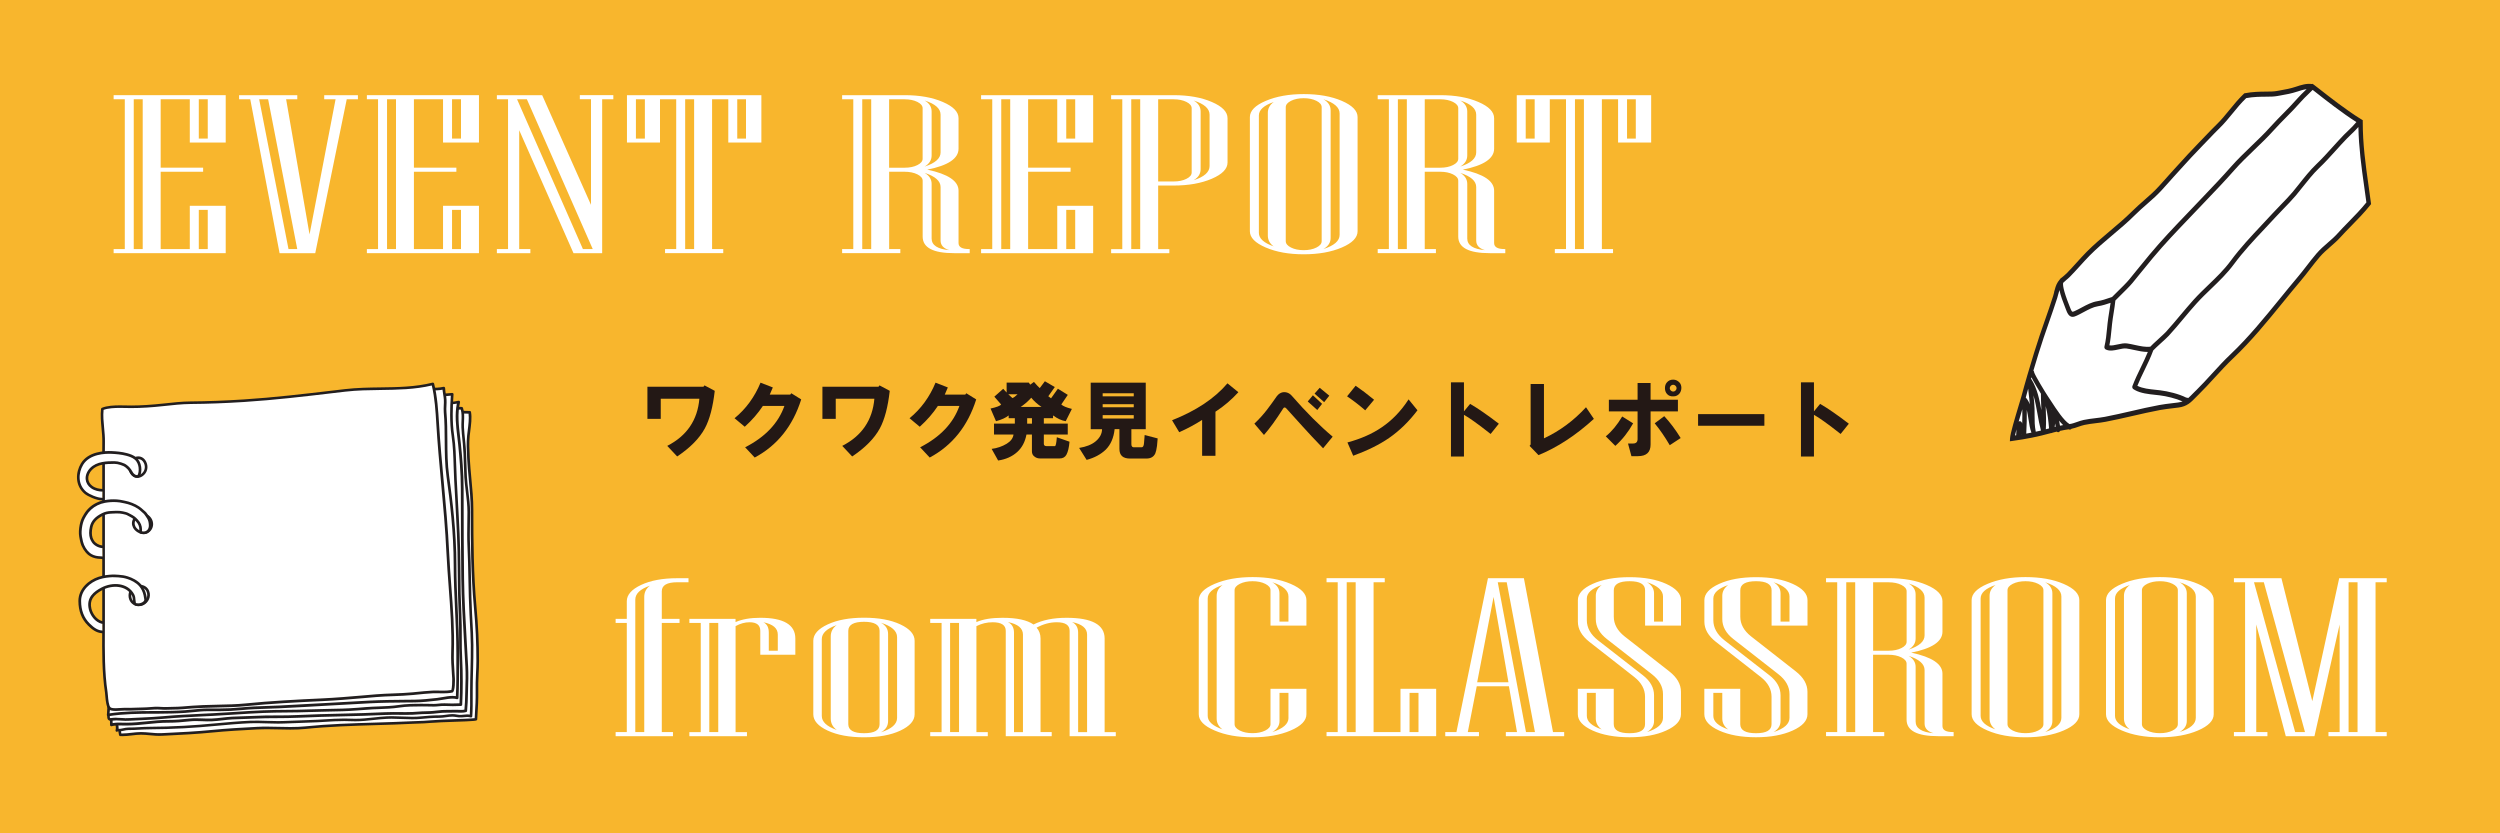 <?xml version="1.0" encoding="UTF-8"?><svg id="_バナー" xmlns="http://www.w3.org/2000/svg" viewBox="0 0 600 200"><defs><style>.cls-1{fill:#221e1f;}.cls-2{fill:#f8b62d;}.cls-3{fill:#fff;}.cls-4{fill:#231815;}</style></defs><rect class="cls-2" width="600" height="200"/><path class="cls-3" d="M54.17,60.76h-26.9v-.98h2.68V23.82h-2.68v-.98h26.9v11.37h-8.62v-10.39h-6.99v16.42h10.19v.98h-10.19v18.56h6.99v-10.39h8.62v11.37ZM34.25,59.78V23.82h-2.15v35.96h2.15ZM49.86,33.26v-9.44h-2.15v9.44h2.15ZM49.86,59.78v-9.41h-2.15v9.41h2.15Z"/><path class="cls-3" d="M85.9,23.82h-2.68l-7.56,36.94h-8.56l-7.04-36.94h-2.68v-.98h13.97v.98h-2.68l5.62,32.44,6.25-32.44h-2.73v-.98h8.09v.98ZM71.34,59.78l-6.99-35.96h-2.15l7.04,35.96h2.1Z"/><path class="cls-3" d="M114.95,60.76h-26.9v-.98h2.68V23.82h-2.68v-.98h26.9v11.37h-8.62v-10.39h-6.99v16.42h10.19v.98h-10.19v18.56h6.99v-10.39h8.62v11.37ZM95.04,59.78V23.82h-2.15v35.96h2.15ZM110.64,33.26v-9.44h-2.15v9.44h2.15ZM110.64,59.78v-9.41h-2.15v9.41h2.15Z"/><path class="cls-3" d="M147.2,23.82h-2.68v36.94h-6.88l-13.03-29.51v28.53h2.68v.98h-8.04v-.98h2.68V23.82h-2.68v-.98h10.87l11.72,26.33v-25.36h-2.68v-.98h8.04v.98ZM142.26,59.78l-15.81-35.96h-2.36l15.81,35.96h2.36Z"/><path class="cls-3" d="M182.72,34.21h-7.93v-10.39h-3.89v35.96h2.68v.98h-13.97v-.98h2.68V23.82h-3.89v10.39h-7.93v-11.37h32.26v11.37ZM154.77,33.26v-9.44h-2.15v9.44h2.15ZM166.59,59.78V23.82h-2.15v35.96h2.15ZM179.04,33.26v-9.44h-2.1v9.44h2.1Z"/><path class="cls-3" d="M232.73,60.76h-3.73c-5.04,0-7.56-1.32-7.56-3.97v-13.41c0-.6-.42-1.11-1.26-1.53-.84-.42-1.86-.63-3.05-.63h-3.73v18.56h2.68v.98h-13.97v-.98h2.68V23.82h-2.68v-.98h15.02c3.57,0,6.62.54,9.14,1.63,2.52,1.08,3.78,2.38,3.78,3.9v7.32c0,2.36-2.5,4.04-7.51,5.02,5.01,1.06,7.51,2.74,7.51,5.05v12.56c0,.97.82,1.45,2.47,1.45h.21v.98ZM209.09,59.78V23.82h-2.15v35.96h2.15ZM221.43,38.07v-12.08c0-.6-.42-1.11-1.26-1.53-.84-.42-1.86-.63-3.05-.63h-3.73v16.42h3.73c1.19,0,2.21-.21,3.05-.63.84-.42,1.26-.93,1.26-1.53ZM225.74,36.57v-9.04c0-1.46-1.28-2.6-3.83-3.41,1.12.65,1.68,1.53,1.68,2.64v10.55c0,1.11-.56,2-1.68,2.67,2.56-.83,3.83-1.97,3.83-3.41ZM227.89,60.05c-1.44-.41-2.15-1.18-2.15-2.33v-12.82c0-1.45-1.28-2.58-3.83-3.41,1.12.67,1.68,1.55,1.68,2.64v13.11c0,1.62,1.44,2.56,4.31,2.8Z"/><path class="cls-3" d="M262.36,60.76h-26.9v-.98h2.68V23.82h-2.68v-.98h26.9v11.37h-8.62v-10.39h-6.99v16.42h10.19v.98h-10.19v18.56h6.99v-10.39h8.62v11.37ZM242.45,59.78V23.82h-2.15v35.96h2.15ZM258.05,33.26v-9.44h-2.15v9.44h2.15ZM258.05,59.78v-9.41h-2.15v9.41h2.15Z"/><path class="cls-3" d="M294.61,39c0,1.52-1.26,2.82-3.78,3.9-2.52,1.08-5.57,1.63-9.14,1.63h-3.73v15.26h2.68v.98h-13.97v-.98h2.68V23.82h-2.68v-.98h15.02c3.57,0,6.62.54,9.14,1.63,2.52,1.08,3.78,2.38,3.78,3.9v10.63ZM273.65,59.78V23.82h-2.15v35.96h2.15ZM286,41.38v-15.39c0-.6-.42-1.11-1.26-1.53-.84-.42-1.86-.63-3.05-.63h-3.73v19.72h3.73c1.19,0,2.21-.21,3.05-.63.84-.42,1.26-.93,1.26-1.53ZM290.3,39.85v-12.32c0-1.46-1.28-2.6-3.83-3.41,1.12.65,1.68,1.53,1.68,2.64v13.85c0,1.11-.56,1.99-1.68,2.64,2.56-.81,3.83-1.95,3.83-3.41Z"/><path class="cls-3" d="M325.82,55.5c0,1.52-1.26,2.82-3.78,3.9s-5.57,1.63-9.14,1.63-6.58-.54-9.12-1.63-3.81-2.38-3.81-3.9v-27.39c0-1.52,1.27-2.82,3.81-3.9s5.58-1.63,9.12-1.63,6.62.54,9.14,1.63,3.78,2.38,3.78,3.9v27.39ZM305.7,59.15c-.95-.69-1.42-1.56-1.42-2.62v-29.46c0-1.04.47-1.9,1.42-2.59-2.38.81-3.57,1.9-3.57,3.25v28.16c0,1.34,1.19,2.42,3.57,3.25ZM317.2,57.88V25.73c0-.6-.42-1.11-1.26-1.53-.84-.42-1.86-.63-3.05-.63s-2.21.21-3.05.63c-.84.42-1.26.93-1.26,1.53v32.15c0,.6.42,1.11,1.26,1.53.84.42,1.86.63,3.05.63s2.21-.21,3.05-.63c.84-.42,1.26-.93,1.26-1.53ZM321.51,56.37v-29.14c0-1.44-1.3-2.58-3.89-3.41,1.16.67,1.73,1.56,1.73,2.67v30.64c0,1.09-.58,1.97-1.73,2.64,2.59-.83,3.89-1.96,3.89-3.41Z"/><path class="cls-3" d="M361.28,60.76h-3.73c-5.04,0-7.57-1.32-7.57-3.97v-13.41c0-.6-.42-1.11-1.26-1.53-.84-.42-1.86-.63-3.05-.63h-3.73v18.56h2.68v.98h-13.97v-.98h2.68V23.82h-2.68v-.98h15.02c3.57,0,6.62.54,9.14,1.63,2.52,1.08,3.78,2.38,3.78,3.9v7.32c0,2.36-2.5,4.04-7.51,5.02,5.01,1.06,7.51,2.74,7.51,5.05v12.56c0,.97.82,1.45,2.47,1.45h.21v.98ZM337.64,59.78V23.82h-2.15v35.96h2.15ZM349.98,38.07v-12.08c0-.6-.42-1.11-1.26-1.53-.84-.42-1.86-.63-3.05-.63h-3.73v16.42h3.73c1.19,0,2.21-.21,3.05-.63.84-.42,1.26-.93,1.26-1.53ZM354.29,36.57v-9.04c0-1.46-1.28-2.6-3.83-3.41,1.12.65,1.68,1.53,1.68,2.64v10.55c0,1.11-.56,2-1.68,2.67,2.56-.83,3.83-1.97,3.83-3.41ZM356.44,60.05c-1.44-.41-2.15-1.18-2.15-2.33v-12.82c0-1.45-1.28-2.58-3.83-3.41,1.12.67,1.68,1.55,1.68,2.64v13.11c0,1.62,1.44,2.56,4.31,2.8Z"/><path class="cls-3" d="M396.27,34.21h-7.93v-10.39h-3.89v35.96h2.68v.98h-13.97v-.98h2.68V23.82h-3.89v10.39h-7.93v-11.37h32.26v11.37ZM368.32,33.26v-9.44h-2.15v9.44h2.15ZM380.14,59.78V23.82h-2.15v35.96h2.15ZM392.59,33.26v-9.44h-2.1v9.44h2.1Z"/><path class="cls-3" d="M165.24,139.74h-2.68c-2.49,0-3.73.72-3.73,2.17v6.61h4.26v.98h-4.26v26.2h2.68v.98h-13.76v-.98h2.68v-26.2h-2.68v-.98h2.68v-4.23c0-1.53,1.15-2.84,3.44-3.91,2.29-1.08,5.19-1.61,8.69-1.61h2.68v.98ZM155.99,140.56c-2.35.81-3.52,1.93-3.52,3.36v31.78h2.15v-32.44c0-1.11.45-2.01,1.37-2.7Z"/><path class="cls-3" d="M190.88,157.14h-8.41v-5.74c0-1.38-.86-2.06-2.57-2.06-1.12,0-2.24.31-3.36.93v25.44h2.73v.98h-13.82v-.98h2.73v-26.2h-2.73v-.98h11.08v.77c1.58-.69,3.55-1.03,5.94-1.03,5.6,0,8.41,1.66,8.41,4.97v3.91ZM172.38,175.7v-26.2h-2.15v26.2h2.15ZM186.67,156.16v-3.86c0-1.52-1.16-2.5-3.47-2.96.88.42,1.31,1.25,1.31,2.49v4.34h2.15Z"/><path class="cls-3" d="M219.51,171.42c0,1.55-1.15,2.86-3.44,3.93-2.29,1.07-5.19,1.6-8.69,1.6s-6.41-.53-8.72-1.6c-2.31-1.07-3.47-2.38-3.47-3.93v-17.64c0-1.55,1.16-2.86,3.47-3.93s5.22-1.6,8.72-1.6,6.4.53,8.69,1.6c2.29,1.07,3.44,2.38,3.44,3.93v17.64ZM200.8,175.17c-.95-.69-1.42-1.59-1.42-2.72v-19.7c0-1.13.47-2.04,1.42-2.72-2.38.83-3.57,1.95-3.57,3.36v18.43c0,1.41,1.19,2.53,3.57,3.36ZM211.1,173.8v-22.4c0-1.45-1.24-2.17-3.73-2.17s-3.78.72-3.78,2.17v22.4c0,1.45,1.26,2.17,3.78,2.17s3.73-.72,3.73-2.17ZM215.3,172.29v-19.38c0-1.48-1.3-2.63-3.89-3.46,1.16.62,1.73,1.52,1.73,2.7v20.91c0,1.18-.58,2.08-1.73,2.7,2.59-.83,3.89-1.98,3.89-3.46Z"/><path class="cls-3" d="M267.79,176.68h-11.08v-25.28c0-1.38-1.03-2.06-3.1-2.06-1.61,0-3.22.43-4.83,1.3.63.71.95,1.57.95,2.59v22.47h2.68v.98h-11.03v-25.28c0-1.38-1.05-2.06-3.15-2.06-1.37,0-2.66.31-3.89.93v25.44h2.73v.98h-13.82v-.98h2.73v-26.2h-2.73v-.98h11.08v.77c1.58-.69,3.66-1.03,6.25-1.03,3.47,0,5.95.54,7.46,1.61,2.14-1.08,4.78-1.61,7.93-1.61,6.09,0,9.14,1.66,9.14,4.97v22.47h2.68v.98ZM230.17,175.7v-26.2h-2.15v26.2h2.15ZM245.51,175.7v-23.4c0-1.52-1.21-2.52-3.62-3.01.98.49,1.47,1.34,1.47,2.54v23.88h2.15ZM260.9,175.7v-23.4c0-1.52-1.21-2.52-3.62-3.01.98.49,1.47,1.34,1.47,2.54v23.88h2.15Z"/><path class="cls-3" d="M313.54,171.42c0,1.52-1.26,2.82-3.78,3.9-2.52,1.08-5.57,1.63-9.14,1.63s-6.58-.54-9.11-1.63c-2.54-1.08-3.81-2.38-3.81-3.9v-27.39c0-1.52,1.27-2.82,3.81-3.9,2.54-1.08,5.58-1.63,9.11-1.63s6.62.54,9.14,1.63c2.52,1.08,3.78,2.38,3.78,3.9v6.11h-8.62v-8.49c0-.6-.42-1.11-1.26-1.53-.84-.42-1.86-.63-3.05-.63s-2.21.21-3.05.63c-.84.42-1.26.93-1.26,1.53v32.15c0,.6.42,1.11,1.26,1.53.84.42,1.86.63,3.05.63s2.21-.21,3.05-.63c.84-.42,1.26-.93,1.26-1.53v-8.49h8.62v6.11ZM293.42,175.07c-.95-.69-1.42-1.56-1.42-2.62v-29.46c0-1.04.47-1.9,1.42-2.59-2.38.81-3.57,1.89-3.57,3.25v28.16c0,1.34,1.19,2.42,3.57,3.25ZM309.23,149.18v-6.03c0-1.44-1.3-2.58-3.89-3.41,1.16.67,1.73,1.56,1.73,2.67v6.77h2.15ZM309.23,172.29v-6h-2.15v6.77c0,1.09-.58,1.97-1.73,2.64,2.59-.83,3.89-1.96,3.89-3.41Z"/><path class="cls-3" d="M344.69,176.68h-26.32v-.98h2.68v-35.96h-2.68v-.98h13.97v.98h-2.68v35.96h6.46v-10.39h8.56v11.37ZM325.36,175.7v-35.96h-2.15v35.96h2.15ZM340.44,175.7v-9.41h-2.15v9.41h2.15Z"/><path class="cls-3" d="M375.37,176.68h-13.97v-.98h2.68l-1.94-11h-7.72l-2.15,11h2.68v.98h-8.09v-.98h2.68l7.57-36.94h8.62l6.99,36.94h2.68v.98ZM362.03,163.75l-3.57-20.49-3.94,20.49h7.51ZM368.39,175.7l-6.78-35.96h-2.15l6.78,35.96h2.15Z"/><path class="cls-3" d="M403.43,171.42c0,1.53-1.18,2.84-3.55,3.91-2.36,1.08-5.3,1.61-8.8,1.61s-6.49-.54-8.85-1.61c-2.36-1.08-3.55-2.38-3.55-3.91v-6.11h8.62v8.49c0,1.45,1.26,2.17,3.78,2.17s3.73-.72,3.73-2.17v-6.58c0-1.8-.86-3.38-2.57-4.73l-10.77-8.43c-1.86-1.46-2.78-3.08-2.78-4.86v-5.16c0-1.53,1.18-2.84,3.55-3.91,2.36-1.08,5.31-1.61,8.85-1.61s6.44.54,8.8,1.61c2.36,1.08,3.55,2.38,3.55,3.91v6.11h-8.62v-8.49c0-1.45-1.24-2.17-3.73-2.17s-3.78.72-3.78,2.17v6.35c0,1.78.86,3.35,2.57,4.71l10.77,8.43c1.86,1.46,2.78,3.09,2.78,4.89v5.39ZM399.12,172.29v-5.68c0-1.82-.89-3.42-2.68-4.81l-10.77-8.41c-1.79-1.39-2.68-3-2.68-4.81v-5.58c0-1.04.47-1.9,1.42-2.59-2.38.81-3.57,1.89-3.57,3.25v5.18c0,1.82.89,3.43,2.68,4.84l10.77,8.38c1.79,1.39,2.68,3,2.68,4.81v6.19c0,1.09-.56,1.97-1.68,2.64,2.56-.83,3.83-1.96,3.83-3.41ZM384.41,175.07c-.95-.69-1.42-1.56-1.42-2.62v-6.16h-2.15v5.53c0,1.34,1.19,2.42,3.57,3.25ZM399.12,149.18v-6.03c0-1.44-1.28-2.58-3.83-3.41,1.12.67,1.68,1.56,1.68,2.67v6.77h2.15Z"/><path class="cls-3" d="M433.79,171.42c0,1.53-1.18,2.84-3.55,3.91s-5.3,1.61-8.8,1.61-6.49-.54-8.85-1.61-3.55-2.38-3.55-3.91v-6.11h8.62v8.49c0,1.45,1.26,2.17,3.78,2.17s3.73-.72,3.73-2.17v-6.58c0-1.8-.86-3.38-2.57-4.73l-10.77-8.43c-1.86-1.46-2.78-3.08-2.78-4.86v-5.16c0-1.53,1.18-2.84,3.55-3.91s5.31-1.61,8.85-1.61,6.44.54,8.8,1.61,3.55,2.38,3.55,3.91v6.11h-8.62v-8.49c0-1.45-1.24-2.17-3.73-2.17s-3.78.72-3.78,2.17v6.35c0,1.78.86,3.35,2.57,4.71l10.77,8.43c1.86,1.46,2.78,3.09,2.78,4.89v5.39ZM429.48,172.29v-5.68c0-1.82-.89-3.42-2.68-4.81l-10.77-8.41c-1.79-1.39-2.68-3-2.68-4.81v-5.58c0-1.04.47-1.9,1.42-2.59-2.38.81-3.57,1.89-3.57,3.25v5.18c0,1.82.89,3.43,2.68,4.84l10.77,8.38c1.79,1.39,2.68,3,2.68,4.81v6.19c0,1.09-.56,1.97-1.68,2.64,2.56-.83,3.83-1.96,3.83-3.41ZM414.77,175.07c-.95-.69-1.42-1.56-1.42-2.62v-6.16h-2.15v5.53c0,1.34,1.19,2.42,3.57,3.25ZM429.48,149.18v-6.03c0-1.44-1.28-2.58-3.83-3.41,1.12.67,1.68,1.56,1.68,2.67v6.77h2.15Z"/><path class="cls-3" d="M468.88,176.68h-3.73c-5.04,0-7.57-1.32-7.57-3.97v-13.41c0-.6-.42-1.11-1.26-1.53-.84-.42-1.86-.63-3.05-.63h-3.73v18.56h2.68v.98h-13.97v-.98h2.68v-35.96h-2.68v-.98h15.02c3.57,0,6.62.54,9.14,1.63,2.52,1.08,3.78,2.38,3.78,3.9v7.32c0,2.36-2.5,4.04-7.51,5.02,5.01,1.06,7.51,2.74,7.51,5.05v12.56c0,.97.82,1.45,2.47,1.45h.21v.98ZM445.25,175.7v-35.96h-2.15v35.96h2.15ZM457.59,153.99v-12.08c0-.6-.42-1.11-1.26-1.53-.84-.42-1.86-.63-3.05-.63h-3.73v16.42h3.73c1.19,0,2.21-.21,3.05-.63.84-.42,1.26-.93,1.26-1.53ZM461.9,152.49v-9.04c0-1.46-1.28-2.6-3.83-3.41,1.12.65,1.68,1.53,1.68,2.64v10.55c0,1.11-.56,2-1.68,2.67,2.56-.83,3.83-1.97,3.83-3.41ZM464.05,175.97c-1.44-.41-2.15-1.18-2.15-2.33v-12.82c0-1.45-1.28-2.58-3.83-3.41,1.12.67,1.68,1.55,1.68,2.64v13.12c0,1.62,1.44,2.56,4.31,2.8Z"/><path class="cls-3" d="M499.04,171.42c0,1.52-1.26,2.82-3.78,3.9s-5.57,1.63-9.14,1.63-6.58-.54-9.12-1.63-3.81-2.38-3.81-3.9v-27.39c0-1.52,1.27-2.82,3.81-3.9s5.58-1.63,9.12-1.63,6.62.54,9.14,1.63,3.78,2.38,3.78,3.9v27.39ZM478.92,175.07c-.95-.69-1.42-1.56-1.42-2.62v-29.46c0-1.04.47-1.9,1.42-2.59-2.38.81-3.57,1.89-3.57,3.25v28.16c0,1.34,1.19,2.42,3.57,3.25ZM490.42,173.8v-32.15c0-.6-.42-1.11-1.26-1.53s-1.86-.63-3.05-.63-2.21.21-3.05.63c-.84.42-1.26.93-1.26,1.53v32.15c0,.6.42,1.11,1.26,1.53.84.42,1.86.63,3.05.63s2.21-.21,3.05-.63,1.26-.93,1.26-1.53ZM494.73,172.29v-29.14c0-1.44-1.3-2.58-3.89-3.41,1.16.67,1.73,1.56,1.73,2.67v30.64c0,1.09-.58,1.97-1.73,2.64,2.59-.83,3.89-1.96,3.89-3.41Z"/><path class="cls-3" d="M531.29,171.42c0,1.52-1.26,2.82-3.78,3.9s-5.57,1.63-9.14,1.63-6.58-.54-9.12-1.63-3.81-2.38-3.81-3.9v-27.39c0-1.52,1.27-2.82,3.81-3.9s5.58-1.63,9.12-1.63,6.62.54,9.14,1.63,3.78,2.38,3.78,3.9v27.39ZM511.17,175.07c-.95-.69-1.42-1.56-1.42-2.62v-29.46c0-1.04.47-1.9,1.42-2.59-2.38.81-3.57,1.89-3.57,3.25v28.16c0,1.34,1.19,2.42,3.57,3.25ZM522.68,173.8v-32.15c0-.6-.42-1.11-1.26-1.53s-1.86-.63-3.05-.63-2.21.21-3.05.63c-.84.42-1.26.93-1.26,1.53v32.15c0,.6.42,1.11,1.26,1.53.84.42,1.86.63,3.05.63s2.21-.21,3.05-.63,1.26-.93,1.26-1.53ZM526.99,172.29v-29.14c0-1.44-1.3-2.58-3.89-3.41,1.16.67,1.73,1.56,1.73,2.67v30.64c0,1.09-.58,1.97-1.73,2.64,2.59-.83,3.89-1.96,3.89-3.41Z"/><path class="cls-3" d="M572.8,176.68h-13.97v-.98h2.68v-25.83l-6.04,26.81h-6.88l-7.09-26.81v25.83h2.68v.98h-8.04v-.98h2.68v-35.96h-2.68v-.98h11.4l7.41,29.53,6.46-29.53h11.4v.98h-2.68v35.96h2.68v.98ZM553.2,175.7l-9.88-35.96h-2.36l9.88,35.96h2.36ZM565.81,175.7v-35.96h-2.15v35.96h2.15Z"/><path class="cls-4" d="M155.38,92.82h13.45l.25-.33,2.46,1.31c-.44,3.88-1.23,6.89-2.38,9.02-1.31,2.41-3.53,4.65-6.64,6.73l-2.38-2.54c4.7-2.41,7.27-6.18,7.71-11.32h-9.27v4.84h-3.2v-7.71Z"/><path class="cls-4" d="M176.3,100.37c2.73-2.24,4.81-5.09,6.23-8.53l2.95,1.15-.74,1.72h4.92l.25-.33,2.38,1.48c-2.02,6.4-5.74,11.05-11.16,13.95l-2.3-2.46c4.81-2.46,7.96-5.77,9.43-9.93h-5.17c-1.15,1.75-2.6,3.42-4.35,5l-2.46-2.05Z"/><path class="cls-4" d="M197.38,92.82h13.45l.25-.33,2.46,1.31c-.44,3.88-1.23,6.89-2.38,9.02-1.31,2.41-3.53,4.65-6.64,6.73l-2.38-2.54c4.7-2.41,7.27-6.18,7.71-11.32h-9.27v4.84h-3.2v-7.71Z"/><path class="cls-4" d="M218.3,100.37c2.73-2.24,4.81-5.09,6.23-8.53l2.95,1.15-.74,1.72h4.92l.25-.33,2.38,1.48c-2.02,6.4-5.74,11.05-11.16,13.95l-2.3-2.46c4.81-2.46,7.96-5.77,9.43-9.93h-5.17c-1.15,1.75-2.6,3.42-4.35,5l-2.46-2.05Z"/><path class="cls-4" d="M240.28,97.09l-1.64-1.89,2.13-1.89.82.9v-2.38h5.33l.33.49.9-.66c.6.71,1.07,1.2,1.39,1.48l1.23-1.64,2.38,1.39-1.56,2.21.66.49,1.64-2.3,2.38,1.48-1.56,2.3c.38.38,1.23.74,2.54,1.07l-1.48,2.95c-.98-.16-2-.63-3.04-1.39v.66h-2.21v1.31h5.74v2.62h-5.74v2.21c0,.38.22.57.66.57h1.97c.22.05.38-.66.49-2.13l3.04,1.07c-.11,1.37-.36,2.41-.74,3.12-.33.6-.88.9-1.64.9h-4.68c-.55,0-1.01-.16-1.39-.49-.38-.28-.57-.69-.57-1.23v-4.02h-1.31c-.33,1.75-1.07,3.15-2.21,4.18-1.2,1.09-2.74,1.78-4.59,2.05l-1.56-2.79c1.31-.16,2.51-.57,3.61-1.23.98-.6,1.53-1.34,1.64-2.21h-4.68v-2.62h5v-1.31h-1.48v-.66c-.66.55-1.67,1.01-3.04,1.39l-1.31-3.04c1.48-.33,2.32-.66,2.54-.98ZM242,94.63l.98.9c.33-.11.74-.41,1.23-.9h-2.21ZM244.96,97.66h5c-.98-.66-1.8-1.39-2.46-2.21-.22.27-.6.66-1.15,1.15-.66.55-1.12.9-1.39,1.07ZM246.52,101.68h1.15v-1.31h-1.15v1.31Z"/><path class="cls-4" d="M264.48,103h-2.71v-11.16h13.21v11.16h-3.45v3.61c0,.55.25.79.74.74h1.72c.33,0,.52-.33.57-.98l.16-1.97,3.12.82c-.06.55-.11,1.15-.16,1.8-.11.82-.25,1.42-.41,1.8-.38.82-1.09,1.23-2.13,1.23h-3.94c-1.7,0-2.54-.77-2.54-2.3v-4.76h-1.15c-.22,2.08-.93,3.72-2.13,4.92-1.2,1.15-2.74,1.97-4.59,2.46l-1.8-2.87c1.69-.27,3.01-.79,3.94-1.56,1.04-.87,1.56-1.86,1.56-2.95ZM264.64,95.12h7.46v-.74h-7.46v.74ZM264.64,97.75h7.46v-.74h-7.46v.74ZM264.64,100.45h7.46v-.82h-7.46v.82Z"/><path class="cls-4" d="M281.3,100.86c5.8-2.3,10.23-5.25,13.29-8.86l2.62,2.13c-1.64,1.8-3.47,3.36-5.5,4.68v10.58h-3.2v-8.61c-1.7,1.09-3.53,2.08-5.5,2.95l-1.72-2.87Z"/><path class="cls-4" d="M306.48,95.04c.38-.49.85-.79,1.39-.9.87-.11,1.61.19,2.21.9,3.39,3.88,6.64,7.14,9.76,9.76l-2.3,2.79c-1.8-1.86-3.45-3.61-4.92-5.25-1.37-1.48-2.65-2.9-3.86-4.27-.33-.38-.6-.38-.82,0-1.7,2.68-3.23,4.79-4.59,6.32l-2.3-2.71c1.2-1.15,2.21-2.27,3.04-3.36.87-1.15,1.67-2.24,2.38-3.28ZM313.86,96.35l1.23-1.48,2.21,2.05-1.15,1.48-2.3-2.05ZM315.5,94.46l1.23-1.39,2.3,1.89-1.23,1.56-2.3-2.05Z"/><path class="cls-4" d="M323.3,95.12l2.05-2.54c1.37.93,2.84,2.05,4.43,3.36l-2.13,2.54c-1.31-1.15-2.76-2.27-4.35-3.36ZM323.38,106.19c3.23-.87,5.96-2.08,8.2-3.61,2.51-1.69,4.68-3.94,6.48-6.73l2.13,2.62c-2.02,2.68-4.29,4.89-6.81,6.64-2.3,1.59-5.17,3.01-8.61,4.27l-1.39-3.2Z"/><path class="cls-4" d="M348.23,91.76h3.12v6.97l1.48-1.8c1.8,1.04,4.1,2.62,6.89,4.76l-1.97,2.46c-3.06-2.41-5.2-3.94-6.4-4.59v10.01h-3.12v-17.8Z"/><path class="cls-4" d="M367.1,107.01l.25-.33v-14.52h3.2v13.04c3.77-1.75,7.14-4.24,10.09-7.46l1.89,2.79c-4.32,3.94-8.75,6.84-13.29,8.7l-2.13-2.21Z"/><path class="cls-4" d="M385.39,104.72c1.42-1.15,2.73-2.73,3.94-4.76l2.62,1.64c-1.15,2.08-2.57,3.88-4.27,5.41l-2.3-2.3ZM386.13,95.94h6.89v-4.02h3.12v4.02h6.56v2.79h-6.56v7.96c0,1.86-1.01,2.79-3.04,2.79h-1.56l-.82-3.04h1.23c.71,0,1.07-.36,1.07-1.07v-6.64h-6.89v-2.79ZM397.12,101.6l2.3-1.72c1.42,1.53,2.73,3.28,3.94,5.25l-2.62,1.72c-1.15-1.97-2.35-3.72-3.61-5.25ZM401.64,95.12c-.66.06-1.18-.14-1.56-.57-.33-.38-.49-.85-.49-1.39s.14-.98.41-1.31c.38-.49.9-.74,1.56-.74.6,0,1.12.25,1.56.74.27.33.41.74.41,1.23s-.14.93-.41,1.31c-.38.49-.88.74-1.48.74ZM402.13,93.73c.16-.16.25-.35.25-.57s-.08-.41-.25-.57-.36-.25-.57-.25-.41.08-.57.25-.25.36-.25.57.08.41.25.57.36.25.57.25.41-.08.57-.25Z"/><path class="cls-4" d="M407.54,99.39h15.91v2.79h-15.91v-2.79Z"/><path class="cls-4" d="M432.23,91.76h3.12v6.97l1.48-1.8c1.8,1.04,4.1,2.62,6.89,4.76l-1.97,2.46c-3.06-2.41-5.2-3.94-6.4-4.59v10.01h-3.12v-17.8Z"/><path class="cls-3" d="M94.54,100.2c-.24.02-.48.04-.72.07-2.56.27-3.33,2.08-4.63,4.13-1.08,1.72-2.14,4.04-3.5,5.53-1.38,1.5-3.81,2.7-5.52,3.82-9.49,6.27-18.26,13.68-25.84,22.19-4.83,5.43-9.39,11.05-13.74,16.87-1.95,2.61-4.09,5.07-6.05,7.67-.63.83-1.5,1.74-1.9,2.72-.46,1.15-.59,2.48-1.09,3.68-.56,1.34-1,2.77-1.59,4.08-.79,1.75-1.57,3.4-1.09,5.38,1.7.09,3.29-.32,4.93-.33,1.56-.01,3.3.35,4.99.26,4.02-.2,8.08-.37,12.1-.77,3.68-.37,7.37-.56,11.12-.76,3.56-.19,7.52.27,11.23-.11,8.55-.88,17.2-.82,25.76-1.24,1.37-.07,2.74-.07,4.12-.21.96-.09,1.94-.08,2.9-.17.62-.06,8.21-.21,8.22-.42.08-1.27.13-2.57.2-3.85.08-1.61,0-3.25.05-4.86.04-1.75.18-3.52.18-5.28.01-4.35-.21-8.69-.61-13.02-.7-7.61-.76-15.51-.76-23.22,0-4.25-.67-8.4-.86-12.53-.08-1.74-.18-3.56,0-5.29.17-1.67.6-3.93.31-5.6-3.38-.17-6.2.1-9.7.61-2.83.41-5.68.4-8.52.65Z"/><path class="cls-1" d="M29.36,176.68h0c-.17,0-.34,0-.5-.01-.14,0-.26-.11-.3-.25-.49-2.03.25-3.68,1.04-5.43l.07-.16c.32-.72.61-1.5.89-2.24.22-.6.45-1.23.7-1.83.25-.6.41-1.24.56-1.87.15-.6.3-1.22.53-1.8.31-.78.89-1.49,1.44-2.17.17-.21.34-.42.5-.63.93-1.22,1.91-2.44,2.86-3.61,1.06-1.32,2.17-2.68,3.19-4.06,4.42-5.92,9.05-11.6,13.75-16.89,7.37-8.28,16.09-15.77,25.9-22.25.49-.32,1.02-.64,1.59-.98,1.43-.86,2.91-1.74,3.87-2.79.9-.98,1.66-2.34,2.4-3.66.36-.65.7-1.25,1.06-1.81.16-.25.31-.5.45-.73,1.07-1.77,2-3.29,4.41-3.55.24-.03.48-.05.72-.07,1.09-.1,2.19-.15,3.26-.21,1.72-.09,3.5-.19,5.24-.44,2.37-.34,4.94-.66,7.74-.66.66,0,1.34.02,2.02.05.15,0,.28.12.3.27.24,1.35.02,3.03-.17,4.52-.05.41-.1.8-.14,1.17-.17,1.66-.09,3.41,0,5.11v.14c.09,1.68.25,3.4.4,5.06.23,2.43.47,4.95.47,7.48,0,7.56.06,15.57.75,23.19.41,4.53.62,8.92.61,13.05,0,1.05-.05,2.11-.1,3.14-.03.71-.07,1.44-.08,2.15-.02.67-.01,1.36,0,2.03,0,.93.01,1.9-.04,2.84-.02.44-.04.88-.07,1.32-.04.85-.08,1.69-.14,2.53-.03.41-.03.43-6.3.64-1.09.04-2.03.07-2.21.08-.5.05-1.01.07-1.5.09-.46.02-.94.04-1.4.08-.93.09-1.87.12-2.78.15-.45.02-.9.03-1.35.05-2.92.15-5.9.24-8.78.32-5.57.17-11.33.34-16.96.92-1.05.11-2.19.16-3.58.16-.97,0-1.95-.02-2.9-.05-.92-.02-1.88-.05-2.8-.05-.73,0-1.38.02-1.97.05h-.14c-3.77.2-7.34.39-10.97.75-3.68.37-7.44.55-11.07.73l-1.04.05c-.96.05-1.93-.04-2.86-.13-.73-.07-1.41-.13-2.07-.13h-.07c-.71,0-1.39.08-2.12.17-.75.09-1.52.18-2.32.18h0ZM29.14,176.03c.08,0,.15,0,.22,0h0c.76,0,1.51-.09,2.24-.17.71-.08,1.45-.17,2.19-.17h.07c.69,0,1.39.07,2.13.13.91.09,1.85.17,2.77.13l1.04-.05c3.63-.17,7.37-.36,11.04-.72,3.64-.36,7.22-.55,11-.75h.14c.6-.04,1.26-.05,2-.05.92,0,1.88.02,2.81.05.95.02,1.93.05,2.89.05,1.37,0,2.49-.05,3.51-.15,5.65-.58,11.42-.75,17.01-.92,2.88-.09,5.86-.18,8.77-.32.45-.02.91-.04,1.36-.05.9-.03,1.83-.06,2.74-.15.48-.05.97-.07,1.44-.09.48-.02.98-.04,1.46-.09.2-.02.95-.05,2.26-.09,1.75-.06,4.87-.16,5.69-.26.05-.76.08-1.52.12-2.29.02-.44.04-.89.07-1.33.05-.92.04-1.88.04-2.8,0-.67,0-1.37,0-2.05.02-.72.05-1.45.08-2.16.05-1.02.1-2.08.1-3.11.01-4.11-.19-8.48-.61-12.99-.7-7.64-.76-15.68-.76-23.25,0-2.5-.24-5-.46-7.42-.16-1.67-.32-3.39-.4-5.09v-.14c-.09-1.72-.17-3.5,0-5.2.04-.37.09-.77.14-1.18.17-1.34.36-2.86.21-4.07-.58-.03-1.16-.04-1.72-.04-2.76,0-5.3.32-7.65.66-1.76.26-3.56.35-5.3.44-1.06.06-2.16.12-3.24.21-.24.02-.47.04-.71.07-2.09.22-2.9,1.55-3.93,3.24-.15.24-.3.49-.46.74-.34.55-.68,1.15-1.04,1.79-.76,1.35-1.55,2.75-2.49,3.78-1.02,1.11-2.61,2.07-4.01,2.91-.56.34-1.09.65-1.57.97-9.77,6.45-18.44,13.9-25.78,22.14-4.69,5.27-9.31,10.94-13.72,16.85-1.04,1.39-2.14,2.76-3.21,4.08-.95,1.17-1.92,2.38-2.85,3.59-.16.21-.33.42-.51.64-.52.65-1.07,1.31-1.34,2-.22.54-.36,1.11-.5,1.71-.16.65-.32,1.32-.59,1.97-.25.59-.47,1.2-.69,1.8-.28.76-.57,1.54-.9,2.28l-.07.16c-.71,1.57-1.38,3.06-1.05,4.78h0Z"/><path class="cls-3" d="M27.7,171.99c-.1-1.96-.85-4.5.11-6.3.79-1.49,2.33-2.57,3.75-3.39,1.34-.78,2.18-1.95,3.23-3.12,2.06-2.3,4.37-4.39,6.34-6.79,2.85-3.46,5.62-7.01,8.46-10.5,3.97-4.88,8.31-9.52,12.63-14.09,7.92-8.37,16.9-15.84,26.69-21.87,1.67-1.03,3.27-2.2,4.96-3.19.98-.58,2.11-.93,3.01-1.64,2.05-1.63,3.53-2.07,6.14-2.51,2.57-.43,5.18-.75,7.79-.61.49,1.49.16,3.08.23,4.6.06,1.31.22,2.58.34,3.89.26,2.68.21,5.28.37,8.02.16,2.82.75,5.63.75,8.42,0,2.66-.13,5.44,0,8.1.27,5.45.2,10.99.49,16.44.13,2.43.3,4.94.32,7.37.04,3.66-.17,7.27-.17,10.94,0,1.99.06,4.13-.1,6.15-.72-.22-1.48-.09-2.21-.02-.66.06-1.08-.07-1.72-.15-1.2-.15-2.41.26-3.6.26-1.54,0-3.02.11-4.52.26-2.72.27-5.48-.15-8.18-.02-2.75.14-5.61.71-8.42.57-2.74-.14-5.49.11-8.18.24-2.69.14-5.38.18-8.04.31-2.66.13-5.46-.18-8-.07-5.37.23-10.78.96-16.04,1.22-2.68.13-5.29.24-8.02.24-1.34,0-2.68.1-3.96.17-.64.03-1.32-.02-1.95.08-.51.08-1.29.35-1.79.24-.03,0-.31.08-.37.09.29-.96-.3-2.32-.35-3.33Z"/><path class="cls-1" d="M28.05,175.64c-.09,0-.18-.04-.25-.11-.07-.08-.1-.2-.06-.3.16-.52,0-1.24-.15-1.94-.1-.45-.19-.88-.21-1.28-.02-.51-.09-1.05-.17-1.63-.2-1.6-.44-3.42.31-4.84.86-1.62,2.52-2.74,3.88-3.52,1.03-.6,1.77-1.46,2.55-2.37.2-.23.39-.46.6-.69.86-.96,1.78-1.91,2.68-2.82,1.24-1.27,2.52-2.58,3.66-3.96,1.57-1.91,3.15-3.88,4.67-5.79,1.24-1.55,2.51-3.15,3.78-4.71,4.03-4.95,8.46-9.68,12.64-14.11,8.19-8.65,17.19-16.03,26.76-21.92.74-.46,1.49-.95,2.21-1.43.89-.59,1.82-1.21,2.76-1.77.39-.23.81-.43,1.21-.62.64-.3,1.24-.58,1.76-1,2.08-1.65,3.62-2.13,6.29-2.57,1.81-.3,4.18-.64,6.56-.64.44,0,.88.01,1.3.04.13,0,.25.1.29.22.35,1.06.31,2.15.26,3.2-.02.49-.04,1-.02,1.48.05,1,.15,1.95.25,2.96.03.3.06.6.09.91.16,1.62.2,3.24.25,4.81.03,1.05.06,2.13.12,3.22.07,1.17.21,2.35.35,3.5.2,1.62.4,3.29.4,4.94,0,.85-.02,1.71-.03,2.57-.03,1.82-.06,3.71.03,5.51.13,2.66.18,5.38.23,8.01.05,2.77.11,5.63.25,8.43.03.49.05.98.08,1.48.11,1.95.22,3.96.24,5.9.02,2.01-.03,4.03-.08,5.99-.04,1.62-.09,3.29-.09,4.95,0,.42,0,.85,0,1.28,0,1.62.02,3.29-.1,4.89,0,.1-.06.19-.14.24-.08.06-.18.07-.28.04-.24-.07-.5-.11-.81-.11s-.64.04-.95.07c-.11.01-.22.02-.32.03-.52.05-.9-.01-1.3-.08-.15-.02-.31-.05-.49-.07-.16-.02-.33-.03-.51-.03-.49,0-.97.07-1.48.14-.51.07-1.04.15-1.57.15-1.66,0-3.2.13-4.49.26-.63.06-1.32.09-2.1.09-.83,0-1.68-.04-2.49-.07-.81-.03-1.64-.07-2.45-.07-.41,0-.79,0-1.15.03-1.02.05-2.07.16-3.1.27-1.44.16-2.94.32-4.42.32-.32,0-.64,0-.94-.02-.54-.03-1.1-.04-1.71-.04-1.57,0-3.16.09-4.7.19-.58.03-1.16.07-1.74.1-1.42.07-2.85.12-4.24.16-1.25.04-2.54.08-3.79.14-.45.02-.92.03-1.45.03-.91,0-1.83-.03-2.72-.06-1.31-.05-2.72-.08-3.83-.04-2.78.12-5.61.38-8.35.63-2.53.23-5.15.47-7.69.59-2.94.14-5.43.24-8.03.24-.99,0-1.99.06-2.96.11-.33.02-.66.04-.99.05-.24.01-.48.01-.72.01-.42,0-.82,0-1.19.06-.15.02-.31.06-.49.1-.44.1-.97.21-1.35.15-.03,0-.07.02-.11.03-.09.03-.18.05-.21.05-.01,0-.03,0-.04,0h0ZM28.45,174.9s.03,0,.04,0c.25.06.73-.04,1.13-.13.19-.04.38-.09.54-.11.42-.06.86-.07,1.29-.07.23,0,.47,0,.69-.01.32-.02.65-.03.98-.05.98-.06,1.99-.11,3-.11,2.59,0,5.08-.1,8-.24,2.52-.12,5.13-.36,7.66-.59,2.75-.25,5.59-.51,8.38-.63,1.13-.05,2.56,0,3.88.04.89.03,1.8.06,2.7.06.51,0,.98-.01,1.42-.03,1.26-.06,2.55-.1,3.8-.14,1.39-.04,2.82-.09,4.23-.16.58-.03,1.16-.06,1.74-.1,1.55-.09,3.15-.19,4.74-.19.61,0,1.18.01,1.74.04.29.01.6.02.91.02,1.44,0,2.92-.16,4.35-.31,1.03-.11,2.1-.23,3.13-.28.37-.02.76-.03,1.19-.03.83,0,1.67.04,2.48.07.81.03,1.65.07,2.47.07.75,0,1.42-.03,2.03-.09,1.3-.13,2.86-.26,4.55-.26.48,0,.97-.07,1.48-.14.51-.07,1.04-.15,1.57-.15.21,0,.4.01.59.03.19.02.35.05.51.08.39.06.7.12,1.14.07.1,0,.21-.02.31-.03.54-.06,1.14-.11,1.63-.03.09-1.46.08-2.99.07-4.46,0-.43,0-.86,0-1.28,0-1.66.04-3.34.09-4.96.05-1.95.1-3.97.08-5.97-.02-1.93-.13-3.94-.24-5.88-.03-.5-.06-.99-.08-1.48-.15-2.8-.2-5.67-.26-8.45-.05-2.63-.1-5.34-.23-7.99-.09-1.83-.06-3.72-.03-5.56.01-.86.03-1.72.03-2.56,0-1.61-.2-3.26-.39-4.86-.14-1.16-.29-2.36-.36-3.54-.06-1.1-.09-2.19-.12-3.24-.05-1.63-.09-3.17-.24-4.76-.03-.3-.06-.6-.09-.9-.1-.98-.21-1.98-.25-3-.02-.51,0-1.03.02-1.54.04-.96.07-1.88-.17-2.76-.34-.02-.69-.02-1.04-.02-2.33,0-4.67.34-6.45.64-2.61.43-4.02.87-5.99,2.44-.58.46-1.24.77-1.88,1.08-.39.18-.79.37-1.16.59-.93.55-1.84,1.16-2.73,1.75-.72.48-1.47.98-2.23,1.44-9.52,5.86-18.48,13.2-26.63,21.81-4.18,4.42-8.6,9.14-12.61,14.07-1.27,1.56-2.54,3.16-3.78,4.7-1.53,1.91-3.1,3.88-4.68,5.8-1.16,1.41-2.45,2.73-3.7,4-.89.91-1.8,1.84-2.66,2.8-.2.23-.4.45-.59.68-.82.95-1.6,1.85-2.72,2.51-1.28.74-2.85,1.79-3.63,3.26-.65,1.24-.44,2.87-.24,4.46.08.59.15,1.15.17,1.68.02.35.11.75.2,1.17.13.59.27,1.2.23,1.76h0Z"/><path class="cls-3" d="M93.85,97.87c2.18.11,4.32.22,6.51,0,1.72-.17,3.31-.57,4.97-.8,1.62-.23,3.23-.23,4.76-.58-.79,3.4-.13,6.75.21,10.11.35,3.52.65,7.16.65,10.69,0,7.19.02,14.32.11,21.49.08,7.03.63,14.13.98,21.16.1,1.91.04,3.82-.02,5.73-.03.94-.06,1.89-.08,2.83,0,.15-.15,2.08-.14,2.08-.8.25-1.93.06-2.73.11-.98.05-1.93,0-2.92.05-.96.06-1.94.23-2.92.27-.94.04-1.88.02-2.81.11-2.64.26-5.3,0-7.94.14-6.81.34-13.9.33-20.84.67-3.52.17-7.06.02-10.59.21-1.76.1-3.59.11-5.32.19-1.6.08-3.32.4-4.94.46-1.78.07-3.44-.2-5.18,0-1.68.19-3.47.33-5.18.33-3.52,0-6.65.68-10.07.68-1.22,0-2.51-.14-3.63.18.06-1.61-.28-3.48-.45-5.17-.22-2.13.21-3.45,1.29-5.32,2.78-4.78,6.32-9.25,9.48-13.79,3.93-5.65,8.55-11.06,12.98-16.34,4.04-4.81,7.93-9.85,11.55-14.99,3.34-4.74,7.1-9.5,11.43-13.36,1.16-1.04,2.53-2.12,4.02-2.62.92-.31,1.9-.16,2.81-.56,2.43-1.08,4.26-3.1,6.95-3.63.98-.19,1.87-.02,2.85-.04,1.41-.03,2.79-.35,4.21-.28Z"/><path class="cls-1" d="M26.72,174.3c-.07,0-.14-.02-.2-.07-.08-.06-.13-.16-.12-.27.04-1.14-.12-2.43-.28-3.68-.06-.49-.12-.98-.17-1.45-.24-2.29.29-3.71,1.34-5.51,1.94-3.33,4.27-6.55,6.52-9.66.99-1.36,2.01-2.77,2.98-4.16,3.62-5.21,7.84-10.23,11.92-15.08l1.08-1.28c4.11-4.9,7.99-9.93,11.54-14.97,4.11-5.84,7.75-10.1,11.48-13.42,1.09-.97,2.54-2.15,4.13-2.68.45-.15.9-.2,1.34-.24.51-.05.99-.1,1.44-.31.93-.41,1.79-.98,2.62-1.53,1.33-.88,2.7-1.79,4.4-2.12.34-.07.7-.1,1.13-.1.27,0,.54.01.81.03.27.01.54.03.81.03h.15c.59-.01,1.2-.08,1.78-.14.79-.09,1.62-.18,2.45-.14h.15c1.24.07,2.41.12,3.61.12.99,0,1.87-.04,2.7-.12,1.01-.1,2-.28,2.95-.46.65-.12,1.33-.25,2.01-.34.65-.09,1.29-.15,1.92-.2.98-.09,1.91-.17,2.81-.38.11-.03.22,0,.3.09.08.08.11.19.09.3-.64,2.73-.31,5.49,0,8.17.07.61.15,1.23.21,1.84.3,3,.65,6.93.65,10.72,0,8.54.03,15.17.11,21.49.06,4.95.35,10.02.63,14.93.12,2.04.24,4.15.34,6.22.1,1.91.05,3.81-.02,5.76v.12c-.03.9-.06,1.8-.08,2.71,0,.07-.03.43-.07,1.01-.03.43-.07.95-.07,1.05,0,.03,0,.06,0,.09-.03.11-.11.2-.22.23-.32.1-.72.15-1.24.15-.24,0-.48,0-.71-.02-.31-.01-.6-.02-.87-.01-.4.02-.78.02-1.14.02h-.56c-.39,0-.8,0-1.21.03-.43.03-.88.08-1.32.13-.52.06-1.07.12-1.61.14-.33.01-.65.02-.98.03-.63.01-1.22.02-1.81.08-.88.09-1.82.12-3.05.12-.5,0-1,0-1.5-.01-.5,0-1-.01-1.5-.01-.73,0-1.34.01-1.9.04-3.43.17-6.99.26-10.44.34-3.42.08-6.96.16-10.41.33-1.72.08-3.47.09-5.16.1-1.78,0-3.62.02-5.43.11-.93.05-1.89.08-2.81.1-.83.02-1.69.05-2.5.09-.75.04-1.55.13-2.32.22-.87.1-1.77.2-2.63.24-.76.03-1.51,0-2.23-.03-.5-.02-1.02-.04-1.53-.04s-.97.02-1.4.07c-1.99.22-3.67.33-5.15.33h-.14c-1.74,0-3.42.17-5.04.34-1.6.17-3.26.34-4.97.34-.29,0-.58,0-.87-.01-.29,0-.57-.01-.86-.01-.52,0-1.2.02-1.81.19-.03,0-.06.01-.09.01h0ZM87.85,98.42c-.38,0-.7.03-1,.09-1.57.31-2.83,1.14-4.17,2.02-.85.56-1.74,1.15-2.71,1.58-.55.24-1.1.3-1.64.36-.42.04-.82.09-1.2.21-1.48.5-2.87,1.63-3.91,2.55-3.69,3.29-7.3,7.51-11.38,13.31-3.55,5.05-7.45,10.1-11.57,15.01l-1.08,1.28c-4.07,4.84-8.28,9.85-11.89,15.03-.97,1.4-1.99,2.81-2.98,4.17-2.24,3.1-4.57,6.3-6.49,9.6-1,1.73-1.47,2.99-1.25,5.12.05.47.11.95.17,1.43.14,1.13.29,2.29.29,3.36.56-.11,1.12-.12,1.57-.12.29,0,.58,0,.87.02.28,0,.57.01.85.01,1.68,0,3.32-.17,4.91-.33,1.64-.17,3.33-.34,5.1-.34h.14c1.45,0,3.11-.11,5.08-.33.45-.05.93-.07,1.47-.07s1.05.02,1.56.04c.71.03,1.44.06,2.18.03.84-.03,1.72-.13,2.58-.23.78-.09,1.59-.18,2.36-.22.82-.04,1.68-.07,2.52-.09.92-.03,1.88-.05,2.8-.1,1.82-.1,3.67-.11,5.46-.11,1.68,0,3.42-.01,5.13-.1,3.46-.17,7-.25,10.42-.33,3.44-.08,7-.16,10.42-.34.57-.03,1.19-.04,1.93-.04.5,0,1,0,1.5.01.5,0,1,.01,1.5.01,1.21,0,2.13-.04,2.99-.12.62-.06,1.25-.07,1.86-.09.32,0,.64-.01.96-.03.52-.02,1.05-.08,1.56-.14.44-.05.9-.1,1.35-.13.43-.03.86-.03,1.25-.03h.56c.35,0,.73,0,1.11-.02.28-.02.59,0,.92.01.22,0,.46.02.68.02.34,0,.61-.02.83-.07,0-.18.03-.45.06-.85.03-.41.07-.92.07-.98.02-.9.05-1.81.08-2.71v-.12c.07-1.93.12-3.82.02-5.71-.1-2.07-.22-4.18-.34-6.22-.28-4.91-.58-9.99-.64-14.96-.07-6.32-.11-12.95-.11-21.49,0-3.76-.35-7.67-.65-10.66-.06-.61-.13-1.22-.21-1.83-.3-2.57-.62-5.23-.1-7.9-.8.15-1.61.22-2.41.29-.62.05-1.26.11-1.88.2-.66.1-1.33.22-1.98.34-.97.18-1.96.36-3,.47-.85.09-1.76.13-2.77.13-1.21,0-2.44-.06-3.64-.12h-.15c-.79-.05-1.58.04-2.35.13-.6.07-1.22.13-1.84.15h-.17c-.29,0-.57-.01-.84-.03-.26-.01-.52-.02-.78-.02h0Z"/><path class="cls-3" d="M103.59,95.12c1.66-.17,3.44-.39,4.95-.5-.22,3.21-.33,6.71.15,10,.5,3.41.45,6.96.62,10.5.36,7.12.86,14.16.86,21.28,0,3.66.06,7.43.24,11.12.17,3.5,0,7.24.19,10.69.19,3.63.17,7.28,0,10.9-1.31.07-2.51.07-3.83,0-.93-.05-1.78.16-2.7.15-.92-.01-1.86-.04-2.81-.04-1.87,0-3.7.02-5.51.28-2.07.3-4.14.32-6.26.42-1.24.06-2.54.17-3.79.27-3.81.31-7.61.22-11.43.38-3.69.15-7.35.07-11.07.22-4.05.16-8,.49-12.05.7-3.97.2-7.87.35-11.83.7-2.13.19-4.27.27-6.41.38-.9.04-1.81.1-2.7.11-1.02,0-2.01-.19-3.02-.07-.62.08-1.1.21-1.13-.54-.03-.65.16-1.3.11-1.95-.05-.8-.19-1.6-.23-2.41-.09-1.83-.24-3.61-.33-5.4-.1-2.06.14-3,1.22-4.65,2.05-3.14,4.2-6.27,5.94-9.61,2.57-4.95,6-9.53,9.5-13.84,4.12-5.07,8.26-10.11,12.18-15.34,3.43-4.58,7.26-9.24,11.6-12.98,1.74-1.5,3.44-2.98,5.47-4.06,1.14-.61,2.21-.81,3.41-1.07,1.4-.31,2.59-1.15,3.93-1.63,1.82-.65,3.73-1.44,5.61-1.81,1.81-.36,3.59-.71,5.4-1,4.6-.74,9.18-.75,13.72-1.21Z"/><path class="cls-1" d="M30.18,173.01c-.39,0-.78-.03-1.16-.06-.38-.03-.73-.05-1.09-.05-.25,0-.48.01-.7.04l-.15.02c-.17.02-.33.04-.48.04-.38,0-.84-.16-.87-.92-.01-.34.02-.67.06-.99.04-.33.07-.65.05-.96-.02-.37-.07-.74-.11-1.1-.05-.43-.1-.87-.12-1.31-.05-.92-.11-1.85-.17-2.74-.06-.87-.12-1.77-.16-2.66-.11-2.13.16-3.13,1.27-4.84.34-.52.68-1.04,1.02-1.55,1.7-2.58,3.46-5.25,4.9-8.03,2.73-5.26,6.35-9.98,9.54-13.9l1.57-1.93c3.53-4.34,7.19-8.83,10.6-13.39,2.95-3.93,6.93-8.97,11.65-13.03l.13-.11c1.67-1.43,3.39-2.92,5.4-3.99,1.09-.58,2.12-.8,3.2-1.04l.29-.06c.79-.17,1.51-.52,2.27-.9.52-.26,1.06-.52,1.62-.72.38-.14.77-.28,1.16-.42,1.47-.54,2.99-1.1,4.5-1.4l.39-.08c1.64-.32,3.34-.66,5.02-.93,2.87-.46,5.77-.64,8.58-.82,1.69-.11,3.45-.22,5.16-.39.57-.06,1.15-.12,1.73-.18,1.1-.12,2.23-.25,3.23-.31.09,0,.19.03.25.09.07.07.1.16.09.25-.2,2.82-.36,6.49.15,9.93.36,2.42.43,4.95.51,7.4.03,1.03.06,2.09.12,3.13.08,1.61.17,3.22.26,4.82.3,5.39.61,10.96.61,16.47,0,4.31.08,7.84.24,11.11.09,1.75.09,3.57.09,5.34,0,1.78,0,3.62.1,5.35.18,3.5.18,7.18,0,10.93,0,.17-.14.3-.31.31-1.36.07-2.54.07-3.86,0-.48-.02-.93.02-1.41.07-.39.04-.79.08-1.21.08h-.07c-.36,0-.73-.01-1.1-.02-.56-.01-1.13-.02-1.7-.02-1.95,0-3.71.02-5.46.28-1.66.25-3.29.31-5,.37-.43.02-.86.03-1.29.05-1.02.05-2.1.13-3.14.22l-.64.05c-2.37.19-4.78.23-7.11.27-1.42.02-2.89.05-4.34.11-1.85.08-3.72.09-5.52.11-1.81.02-3.69.03-5.55.11-2.31.09-4.63.24-6.87.39-1.69.11-3.44.22-5.18.31-.83.04-1.67.08-2.5.12-3.05.15-6.2.3-9.32.58-1.78.16-3.58.24-5.33.33l-1.68.08c-.7.04-1.42.08-2.13.08h-.03ZM27.93,172.26c.39,0,.77.03,1.14.05.36.03.74.05,1.11.05v.32l.03-.32c.69,0,1.4-.04,2.09-.08l1.68-.08c1.74-.08,3.54-.17,5.31-.33,3.13-.28,6.29-.43,9.34-.58.83-.04,1.66-.08,2.49-.12,1.74-.09,3.48-.2,5.17-.31,2.25-.15,4.57-.3,6.88-.39,1.87-.08,3.75-.09,5.57-.11,1.8-.02,3.67-.03,5.5-.11,1.46-.06,2.93-.08,4.36-.11,2.32-.04,4.71-.08,7.07-.27l.64-.05c1.05-.09,2.13-.18,3.16-.22.43-.02.87-.04,1.3-.05,1.7-.06,3.3-.12,4.93-.36,1.79-.26,3.58-.29,5.55-.29.58,0,1.15.01,1.72.02.37,0,.73.01,1.1.02h.06c.38,0,.75-.04,1.14-.08.48-.05.98-.1,1.51-.07,1.2.06,2.28.06,3.5,0,.17-3.62.17-7.18,0-10.57-.09-1.75-.09-3.6-.1-5.39,0-1.76,0-3.58-.09-5.31-.16-3.28-.24-6.82-.24-11.14,0-5.5-.31-11.06-.6-16.43-.09-1.61-.18-3.21-.26-4.82-.05-1.05-.09-2.11-.12-3.14-.07-2.43-.15-4.94-.5-7.33-.49-3.35-.37-6.9-.18-9.7-.89.07-1.88.18-2.83.28-.58.06-1.17.13-1.74.19-1.72.17-3.48.28-5.18.39-2.79.18-5.67.36-8.51.81-1.67.27-3.29.59-5,.92l-.39.08c-1.46.29-2.96.84-4.4,1.37-.39.14-.78.29-1.16.43-.53.19-1.05.44-1.56.69-.76.37-1.55.76-2.42.95l-.3.06c-1.09.24-2.03.44-3.04.98-1.94,1.04-3.56,2.43-5.28,3.91l-.13.11c-4.67,4.02-8.62,9.02-11.55,12.93-3.42,4.57-7.08,9.07-10.62,13.41l-1.57,1.93c-3.16,3.9-6.76,8.58-9.47,13.79-1.46,2.81-3.23,5.49-4.94,8.09-.34.52-.68,1.03-1.02,1.55-1.04,1.59-1.27,2.46-1.17,4.45.04.88.1,1.78.16,2.65.06.9.12,1.82.17,2.75.02.42.07.85.12,1.27.04.37.09.75.11,1.14.02.37-.02.73-.06,1.07-.03.31-.07.6-.06.89.01.29.06.29.22.29.11,0,.25-.02.39-.04l.16-.02c.24-.03.5-.04.78-.04h0Z"/><path class="cls-3" d="M78.97,95.8c1.69-.17,3.54-.1,5.18-.43,3.57-.71,6.96-.89,10.69-1.08,2.07-.11,4.08-.6,6.13-.82,1.83-.2,3.73.1,5.54-.33.02.95.29,1.87.34,2.8.05.99-.11,2-.03,2.99.45,5.14-.07,10.22.64,15.34.97,7,1.73,14.12,1.73,21.28s.65,14,.65,21.17c0,3.56.05,7.23-.12,10.79-1.3-.41-3.34.18-4.74.33-1.81.2-3.65.41-5.51.43-3.63.04-7.19.03-10.8.22-7.11.36-14.4.85-21.6,1.19-3.01.14-6.02.13-9.02.43-1.79.18-3.56.27-5.35.27-.98,0-1.94,0-2.92,0-1.8,0-3.59.3-5.38.42-2.07.14-4.15.17-6.22.19-4.08.03-8.2-.03-12.25.62.06-1.68.56-3.48.63-5.27.1-2.45.11-4.9.11-7.35,0-7.37,1.85-14.57,4.08-21.59,1.42-4.47,3.95-8.01,6.59-11.86,3-4.38,5.38-9.04,8.13-13.56,1.76-2.9,4.28-5.62,7.34-7.09,1.94-.93,3.87-2.19,5.87-2.95,1.86-.7,3.41-1.87,5.25-2.65,1.47-.62,2.84-1.13,4.39-1.53,3.51-.92,7.02-1.58,10.61-1.94Z"/><path class="cls-1" d="M25.96,171.92c-.08,0-.16-.03-.21-.08-.07-.06-.11-.16-.11-.26.03-.85.17-1.74.31-2.6.14-.88.28-1.79.32-2.67.09-2.32.11-4.61.11-7.34,0-7.71,2.06-15.29,4.09-21.69,1.35-4.26,3.7-7.68,6.18-11.3l.45-.65c1.9-2.77,3.58-5.71,5.2-8.55.94-1.64,1.91-3.34,2.91-4.99,2.01-3.3,4.66-5.86,7.48-7.21.73-.35,1.48-.76,2.2-1.15,1.2-.65,2.44-1.33,3.7-1.81.98-.37,1.85-.86,2.78-1.38.78-.44,1.59-.89,2.46-1.26,1.65-.7,3.02-1.18,4.44-1.55,3.67-.96,7.16-1.6,10.66-1.95.64-.06,1.32-.1,1.97-.13,1.07-.05,2.18-.1,3.18-.3,3.57-.71,7.01-.89,10.65-1.08h.09c1.19-.07,2.39-.26,3.55-.45.84-.14,1.7-.28,2.56-.37.69-.07,1.38-.08,2.09-.08h.37c1.1,0,2.08-.02,3.04-.24.09-.02.2,0,.27.06.08.06.12.15.13.25.01.48.09.98.17,1.46.07.43.15.88.17,1.33.03.48,0,.96-.02,1.43-.03.54-.05,1.05,0,1.55.2,2.28.21,4.58.22,6.81.01,2.79.03,5.68.42,8.51.81,5.83,1.74,13.53,1.74,21.32,0,3.57.16,7.13.32,10.56.16,3.45.32,7.01.32,10.6,0,.67,0,1.35,0,2.02,0,2.9.02,5.89-.13,8.78,0,.1-.06.19-.14.25-.08.06-.19.07-.28.04-.27-.08-.6-.13-.99-.13-.73,0-1.56.14-2.35.28-.45.08-.87.15-1.26.19l-.15.02c-1.75.2-3.56.4-5.39.42-.72,0-1.43.01-2.14.02-2.83.02-5.75.05-8.64.2-3.23.16-6.55.36-9.76.54-3.88.23-7.9.46-11.84.65-1,.05-2.01.08-2.99.11-1.97.06-4.02.12-6.01.32-1.81.18-3.57.27-5.38.27h-1.95s-.97,0-.97,0c-1.13,0-2.27.12-3.37.23-.65.07-1.32.14-1.98.18-2.14.15-4.25.17-6.24.19-.47,0-.93,0-1.4,0-3.56.02-7.24.04-10.8.61-.02,0-.03,0-.05,0h0ZM103.03,93.71c-.69,0-1.36,0-2.02.08-.84.09-1.7.23-2.53.36-1.18.19-2.39.39-3.62.45h-.09c-3.62.2-7.04.38-10.56,1.08-1.05.21-2.18.26-3.28.31-.64.03-1.31.06-1.93.12-3.47.35-6.93.98-10.56,1.93-1.39.36-2.73.83-4.35,1.52-.83.35-1.62.8-2.39,1.23-.91.51-1.85,1.04-2.87,1.42-1.22.46-2.44,1.12-3.62,1.77-.73.4-1.48.81-2.23,1.17-2.71,1.3-5.26,3.77-7.21,6.97-1,1.65-1.97,3.34-2.91,4.98-1.63,2.85-3.32,5.81-5.23,8.6l-.45.65c-2.46,3.57-4.78,6.95-6.1,11.12-2.01,6.35-4.07,13.88-4.06,21.49,0,2.73-.01,5.03-.11,7.36-.04.92-.18,1.85-.33,2.75-.12.74-.23,1.44-.28,2.13,3.48-.52,7.05-.54,10.5-.56.47,0,.93,0,1.4,0,1.97-.01,4.08-.04,6.2-.19.65-.04,1.32-.11,1.96-.18,1.12-.12,2.27-.24,3.42-.24h.99s1.95,0,1.95,0c1.79,0,3.53-.09,5.31-.27,2.02-.2,4.07-.27,6.06-.33.98-.03,1.99-.06,2.98-.11,3.93-.19,7.95-.42,11.83-.64,3.21-.19,6.54-.38,9.77-.54,2.9-.15,5.84-.17,8.67-.2.71,0,1.43-.01,2.14-.02,1.79-.02,3.59-.22,5.32-.41l.15-.02c.36-.04.78-.11,1.22-.19.78-.14,1.67-.29,2.46-.29.29,0,.55.02.78.06.13-2.76.12-5.6.11-8.36,0-.68,0-1.35,0-2.02,0-3.58-.16-7.13-.32-10.57-.16-3.45-.32-7.01-.32-10.59,0-7.75-.92-15.42-1.73-21.23-.4-2.88-.41-5.79-.43-8.6-.01-2.21-.02-4.5-.22-6.75-.05-.55-.02-1.11,0-1.64.02-.47.05-.91.02-1.36-.02-.41-.09-.82-.16-1.26-.06-.38-.13-.77-.16-1.16-.9.17-1.81.18-2.81.18h-.37Z"/><path class="cls-3" d="M58.57,96.17c-4.25.27-8.51.45-12.81.48-2.05.02-4.4.27-6.48.5-2.58.28-5.17.47-7.77.48-2.05,0-5.07-.25-6.95.53-.3,2.59.35,5.3.31,7.88-.05,2.92,0,5.84,0,8.76v33.37c0,5.83-.23,12.25.64,17.98.12.82.13,3.28.85,3.86.65.52,2.82.16,3.53.19,1.46.06,2.88-.07,4.36-.08.99,0,1.96-.12,2.94-.17.99-.05,1.94.11,2.95.06,1.22-.06,2.45-.02,3.67-.13,1.63-.15,3.33-.26,4.96-.33,3.42-.15,6.91-.07,10.21-.4,6.1-.62,12.21-.92,18.39-1.21,4.34-.2,8.67-.63,12.96-.98,2.93-.24,5.9-.19,8.83-.48,1.55-.15,3.14-.33,4.7-.41,1.56-.08,3.18.15,4.68-.17.31-.07.37-2.61.35-2.99-.13-2.1-.32-4.17-.25-6.31.27-8-.77-16-1.13-23.94-.48-10.37-1.81-20.64-2.43-30.98-.19-3.15-.4-6.51-1.17-9.54-6.86,1.73-14.01.73-21.01,1.55-8.09.95-16.18,1.96-24.31,2.48Z"/><path class="cls-1" d="M27.78,170.63c-.81,0-1.33-.11-1.63-.36-.61-.5-.77-1.85-.89-3.31-.02-.31-.05-.57-.07-.75-.73-4.79-.69-10-.66-15.03,0-1.01.01-2.02.01-3v-33.37c0-.93,0-1.85,0-2.78,0-1.96-.02-4,.01-5.99.02-1.06-.09-2.18-.19-3.26-.14-1.53-.29-3.11-.11-4.65.01-.12.09-.22.2-.26,1.26-.52,2.98-.59,4.33-.59.49,0,.98,0,1.44.02.42,0,.83.02,1.2.02h.1c2.32,0,4.85-.17,7.73-.48,2.08-.23,4.44-.49,6.51-.5,4.08-.03,8.26-.19,12.79-.48,7.21-.46,14.5-1.33,21.56-2.16l2.73-.32c2.82-.33,5.7-.37,8.48-.41,4.13-.05,8.4-.11,12.48-1.14.17-.04.35.06.39.23.79,3.12.99,6.56,1.18,9.6.28,4.7.72,9.47,1.14,14.08.51,5.53,1.03,11.25,1.29,16.9.12,2.67.33,5.4.52,8.03.39,5.22.79,10.61.61,15.93-.06,1.71.06,3.4.17,5.05.03.41.06.82.08,1.23,0,.03.12,3.17-.6,3.33-.77.17-1.57.19-2.18.19-.3,0-.6,0-.9-.01-.55-.01-1.11-.02-1.66,0-1.32.07-2.68.2-4,.34l-.69.07c-1.59.16-3.23.22-4.8.28-1.33.05-2.7.1-4.03.21-1.05.09-2.1.18-3.16.27-3.21.28-6.53.56-9.81.71-6.24.29-12.34.6-18.37,1.21-2.15.22-4.42.26-6.61.31-1.19.02-2.42.05-3.62.1-1.74.07-3.4.18-4.94.32-.74.07-1.49.08-2.21.09-.48,0-.98.02-1.47.04-.53.03-1.04,0-1.54-.03-.49-.03-.94-.05-1.41-.03-.38.02-.75.05-1.12.07-.6.04-1.21.09-1.83.1-.56,0-1.12.03-1.66.05-.88.04-1.8.07-2.72.03-.18,0-.46.01-.81.04-.4.03-.85.06-1.28.06h0ZM24.86,98.39c-.14,1.41,0,2.89.14,4.32.1,1.1.21,2.23.19,3.33-.03,1.99-.02,4.02-.01,5.98,0,.93,0,1.85,0,2.78v33.37c0,.99,0,1.99-.01,3.01-.03,5.01-.07,10.19.65,14.93.03.2.05.47.08.79.07.87.2,2.5.65,2.86.12.1.43.21,1.22.21.41,0,.85-.03,1.24-.06.36-.03.67-.05.88-.04.9.04,1.79,0,2.66-.03.55-.02,1.11-.05,1.68-.05.6,0,1.2-.05,1.78-.09.38-.03.76-.06,1.14-.08.5-.02,1,0,1.48.03.48.03.97.06,1.47.03.5-.03,1-.03,1.49-.04.71-.01,1.45-.03,2.16-.09,1.55-.14,3.23-.25,4.97-.33,1.21-.05,2.44-.08,3.64-.1,2.18-.04,4.43-.09,6.56-.3,6.05-.61,12.16-.92,18.41-1.21,3.27-.15,6.58-.44,9.79-.71,1.06-.09,2.11-.18,3.16-.27,1.35-.11,2.73-.16,4.06-.21,1.57-.06,3.19-.12,4.76-.27l.68-.07c1.32-.13,2.69-.27,4.03-.34.56-.03,1.13-.02,1.7,0,.3,0,.59.01.89.01.55,0,1.25-.02,1.93-.15.15-.43.23-2.2.2-2.68-.03-.41-.05-.82-.08-1.23-.11-1.66-.23-3.37-.17-5.11.18-5.29-.22-10.66-.61-15.86-.2-2.64-.4-5.37-.53-8.05-.26-5.64-.78-11.35-1.29-16.88-.42-4.62-.86-9.39-1.14-14.1-.17-2.91-.37-6.19-1.08-9.17-4.05.97-8.25,1.02-12.32,1.08-2.77.04-5.63.07-8.42.4l-2.73.32c-7.06.84-14.37,1.7-21.59,2.16-4.54.29-8.73.45-12.83.48-2.04.02-4.38.27-6.44.5-2.9.32-5.45.48-7.8.48h-.1c-.38,0-.79,0-1.21-.02-.46,0-.94-.02-1.43-.02-1.23,0-2.77.06-3.91.47h0Z"/><path class="cls-3" d="M34.37,144.9c.98-.52,1.59-1.72,1.13-2.94-.7-1.88-3.63-1.64-4.23.23-.31.96,0,2.16.93,2.67.75.41,1.53.36,2.16.03Z"/><path class="cls-1" d="M33.33,145.49h0c-.44,0-.86-.11-1.27-.34-1-.55-1.46-1.87-1.09-3.06.38-1.21,1.56-1.75,2.55-1.75,1.07,0,1.94.58,2.29,1.5.54,1.46-.23,2.78-1.28,3.34-.37.2-.79.3-1.2.3h0ZM33.52,140.99c-.76,0-1.65.4-1.93,1.3-.24.77-.05,1.83.78,2.29.31.17.63.26.95.26h0c.31,0,.62-.08.9-.23.8-.42,1.39-1.43.98-2.54-.25-.68-.88-1.08-1.68-1.08h0Z"/><path class="cls-1" d="M34.5,128.2h0c-1.02,0-2.13-.68-2.58-1.58-.37-.73-.34-1.5.08-2.18.47-.76,1.34-1.24,2.24-1.24.46,0,.9.13,1.28.37.8.51,1.27,1.41,1.23,2.34-.04.89-.55,1.67-1.36,2.09-.27.14-.57.2-.89.2h0ZM34.24,123.84c-.66,0-1.34.38-1.69.94-.29.48-.31,1.03-.05,1.55.34.68,1.24,1.23,2,1.23.22,0,.42-.05.6-.13.61-.31.97-.87,1.01-1.54.03-.7-.32-1.38-.93-1.76-.28-.18-.6-.27-.94-.27h0Z"/><path class="cls-3" d="M34.83,111c-1.02-2.15-3.85-.94-3.72,1.13.09,1.51,1.39,2.92,2.89,1.93,1.07-.7,1.35-1.98.83-3.06Z"/><path class="cls-1" d="M33,114.71h0c-1.29,0-2.14-1.31-2.22-2.57-.04-.68.19-1.33.66-1.83.47-.5,1.1-.78,1.74-.78.83,0,1.53.48,1.93,1.32.61,1.28.22,2.71-.94,3.47-.39.25-.78.38-1.18.38h0ZM33.19,110.19c-.46,0-.93.22-1.27.58-.35.37-.52.84-.49,1.34.06.94.67,1.96,1.57,1.96h0c.27,0,.54-.09.82-.28.89-.58,1.18-1.67.72-2.65-.29-.61-.77-.95-1.35-.95h0Z"/><path class="cls-3" d="M24.55,117.65c-.66-.02-1.67-.15-2.52-.76-1.55-1.11-1.49-3-.18-4.35,1.44-1.48,3.67-1.55,5.6-1.55.53,0,1.06.12,1.57.28.25.08.5.17.74.27.22.09.44.27.63.41.19.14.35.32.52.49.22.23.38.49.53.77.18.32.39.65.71.84.12.07.23.17.36.2.1.03.23.04.33.05.29.03.38,0,.51-.26.12-.25.19-.53.23-.8.05-.39.05-.79,0-1.19-.11-.78-.44-1.53-1.06-2.04-.6-.5-1.38-.76-2.12-.96-1.18-.31-2.4-.42-3.61-.48-2.58-.12-5.69.44-7.11,2.82-1.31,2.2-1.26,5.14.87,6.9.65.54,2.76,1.51,3.99,1.47"/><path class="cls-1" d="M24.47,120.1c-1.33,0-3.46-.99-4.13-1.55-2.44-2.02-2.2-5.21-.94-7.32,1.75-2.92,5.76-3.05,7.4-2.97,1.11.05,2.41.15,3.68.49.74.2,1.58.47,2.24,1.03.63.52,1.03,1.3,1.17,2.25.06.43.07.86,0,1.28-.05.34-.13.64-.26.9-.21.41-.44.47-.83.44-.13-.01-.27-.03-.38-.06-.16-.04-.28-.12-.38-.19-.03-.02-.05-.04-.08-.05-.39-.24-.63-.62-.82-.96-.15-.27-.29-.5-.48-.7l-.09-.09c-.13-.14-.25-.26-.39-.37l-.1-.07c-.16-.12-.32-.24-.47-.3-.24-.1-.48-.19-.71-.27-.54-.18-1.02-.26-1.46-.26h0c-2.09,0-4.07.11-5.37,1.45-.63.64-.95,1.44-.88,2.18.06.66.41,1.24,1.02,1.68.76.55,1.69.68,2.34.7.18,0,.32.15.32.33,0,.18-.16.33-.33.32-.74-.02-1.81-.18-2.7-.82-.77-.55-1.21-1.29-1.29-2.15-.08-.93.31-1.91,1.06-2.69,1.6-1.64,4.15-1.65,5.84-1.65h0c.51,0,1.06.1,1.67.3.25.08.51.18.76.28.22.09.42.24.6.38l.09.07c.18.13.33.29.48.44l.08.09c.25.25.42.54.59.83.15.27.33.57.59.73.03.02.07.04.1.07.06.04.12.08.17.1.08.02.19.04.28.05.09,0,.13,0,.15,0,0,0,.02-.03.04-.09.1-.2.16-.43.2-.7.05-.36.05-.73,0-1.1-.08-.55-.31-1.31-.94-1.84-.57-.48-1.33-.72-2-.9-1.21-.32-2.47-.42-3.54-.47-1.53-.07-5.25.04-6.82,2.66-1.12,1.88-1.35,4.71.8,6.49.59.49,2.63,1.44,3.77,1.4.18,0,.33.14.33.31,0,.18-.14.33-.31.33-.02,0-.05,0-.07,0h0Z"/><path class="cls-3" d="M24.54,131.21c-.84-.07-1.78-.58-2.21-1.27-.16-.26-.32-.53-.41-.82-.28-.87-.21-1.81-.01-2.69.33-1.46,1.44-2.36,2.74-3,.67-.33,1.28-.46,2.01-.49.69-.03,1.41-.1,2.1-.04.48.05.95.16,1.42.27.38.09.68.31,1.03.48.32.15.62.35.91.55.29.2.53.49.78.74.56.58.86,1.33.87,2.13,0,.21-.03.4-.08.6.18.11.47.15.67.17.52.03.97-.16,1.3-.54.29-.34.41-.86.39-1.29-.03-.67-.12-1.24-.49-1.81-.13-.2-.28-.38-.4-.58-.1-.17-.23-.36-.37-.51-.15-.15-.32-.28-.47-.41-.33-.3-.66-.61-1.04-.86-.52-.35-1.08-.63-1.66-.85-.28-.11-.58-.19-.87-.29-.4-.14-.8-.18-1.22-.28-.48-.11-.97-.18-1.46-.22-.98-.07-1.96,0-2.92.17-.65.12-1.29.33-1.88.62-1.2.59-2.18,1.49-2.84,2.64-.24.41-.47.78-.63,1.22-.32.85-.47,1.75-.52,2.66-.05.86.14,1.76.34,2.58.26,1.05.94,2.2,1.79,2.89.59.48,1.38.75,2.13.82.2.02.8.08,1.03.07"/><path class="cls-1" d="M24.49,134.17c-.22,0-.59-.03-.96-.07h-.05c-.86-.09-1.7-.42-2.3-.9-.87-.7-1.62-1.91-1.9-3.06-.21-.87-.4-1.79-.35-2.68.06-1.06.24-1.96.54-2.75.16-.42.36-.76.58-1.13l.08-.14c.69-1.19,1.72-2.15,2.98-2.76.63-.31,1.29-.53,1.96-.65,1.02-.19,2.03-.24,3.01-.17.52.04,1.03.12,1.51.23.14.03.29.06.42.09.27.05.55.11.83.2.11.04.22.07.32.11.19.06.37.12.56.19.63.24,1.21.54,1.73.89.36.24.68.53.99.81l.09.08c.06.05.12.1.18.15.11.09.21.18.31.28.14.14.28.33.42.57.06.1.13.2.2.3.07.09.13.18.19.28.43.68.51,1.35.54,1.97.02.45-.1,1.08-.47,1.52-.39.46-.95.7-1.56.66-.24-.02-.57-.06-.82-.21-.12-.07-.18-.22-.15-.35.05-.21.07-.37.07-.53,0-.72-.27-1.38-.78-1.91-.05-.05-.11-.11-.16-.17-.18-.19-.37-.4-.57-.53-.27-.19-.56-.38-.86-.52-.12-.06-.23-.12-.34-.18-.21-.12-.41-.23-.63-.28-.48-.12-.92-.22-1.38-.26-.52-.05-1.07-.02-1.6.01-.15,0-.3.02-.46.02-.73.03-1.3.17-1.88.46-1.49.73-2.31,1.62-2.57,2.78-.22.99-.22,1.81,0,2.52.08.27.24.53.38.75.36.58,1.19,1.05,1.97,1.12.18.02.31.17.29.35-.02.18-.17.31-.35.29-.98-.09-1.99-.67-2.46-1.42-.16-.26-.34-.56-.45-.89-.26-.81-.27-1.75-.02-2.86.3-1.35,1.26-2.41,2.92-3.22.67-.33,1.31-.49,2.14-.52.15,0,.3-.02.45-.02.56-.03,1.13-.06,1.7-.01.5.05.99.16,1.46.28.31.07.56.21.8.34.1.06.2.11.31.16.34.16.66.37.95.57.26.18.47.41.68.62.05.05.1.11.15.16.62.65.96,1.46.96,2.36,0,.13-.01.26-.03.4.09.02.2.04.32.05.41.03.77-.12,1.03-.43.21-.24.33-.66.31-1.07-.03-.62-.11-1.13-.44-1.65-.05-.08-.11-.17-.17-.25-.08-.11-.16-.23-.23-.35-.11-.19-.22-.34-.32-.44-.08-.08-.17-.16-.26-.24-.07-.06-.13-.11-.19-.17l-.09-.08c-.3-.28-.59-.54-.91-.76-.47-.32-1.01-.59-1.6-.82-.17-.07-.35-.12-.52-.18-.11-.04-.23-.07-.34-.11-.24-.08-.48-.13-.74-.18-.15-.03-.3-.06-.45-.09-.45-.11-.92-.18-1.41-.21-.92-.07-1.87-.01-2.84.16-.61.11-1.22.31-1.8.59-1.14.56-2.08,1.43-2.71,2.51l-.08.14c-.2.34-.39.67-.53,1.04-.28.73-.44,1.57-.5,2.56-.05.8.13,1.67.33,2.49.25,1.03.91,2.09,1.68,2.71.5.4,1.21.68,1.96.75h.05c.2.03.74.08.93.07.17-.01.33.13.34.31,0,.18-.13.33-.31.34-.02,0-.05,0-.07,0h0Z"/><path class="cls-3" d="M24.54,149.42c-1.46-.34-2.57-1.83-2.91-3.24-.57-2.41.8-3.78,2.85-4.86,2.42-1.27,5.99-1.2,7.45,1.46.35.64.23,1.26.37,1.94.09.41.59.43.97.43.66,0,1.78-.49,1.7-1.27-.04-.36-.11-.7-.19-1.05-.17-.83-.56-1.66-1.13-2.33-.73-.86-1.96-1.52-3.03-1.84-.34-.1-.7-.21-1.05-.27-.38-.06-.74-.12-1.13-.13-.49-.02-.97-.07-1.46-.05-1.1.05-2.17.17-3.23.52-2.42.8-4.6,2.83-4.6,5.49,0,2.16.61,4.1,2.17,5.66.99.99,1.98,1.71,3.23,1.77"/><path class="cls-1" d="M24.54,151.98s-.01,0-.02,0c-1.46-.08-2.56-.99-3.44-1.87-1.52-1.52-2.26-3.44-2.27-5.88,0-2.91,2.42-5.01,4.82-5.8,1.2-.39,2.4-.49,3.32-.54.37-.02.74,0,1.1.03.13,0,.26.02.39.02.36.02.67.06,1.01.11l.16.02c.35.05.69.15,1.03.25l.07.02c.99.3,2.35.96,3.18,1.94.58.68,1.01,1.56,1.2,2.47l.03.16c.06.3.13.6.16.93.03.32-.08.63-.32.9-.43.47-1.18.72-1.7.72-.35,0-1.15,0-1.29-.69-.05-.26-.07-.51-.09-.75-.03-.4-.05-.75-.25-1.1-1.32-2.41-4.66-2.56-7.01-1.33-2.34,1.23-3.14,2.57-2.68,4.5.3,1.25,1.31,2.68,2.67,3,.17.04.28.21.24.39-.04.17-.22.28-.39.24-1.69-.4-2.82-2.08-3.15-3.48-.68-2.86,1.25-4.29,3.01-5.22,2.68-1.41,6.36-1.2,7.88,1.59.26.48.29.93.32,1.37.02.23.03.44.08.66.03.12.21.18.65.17.37,0,.94-.2,1.22-.51.12-.13.17-.26.16-.4-.03-.29-.09-.57-.15-.86l-.03-.16c-.17-.81-.54-1.59-1.05-2.18-.74-.87-1.97-1.47-2.88-1.74l-.07-.02c-.31-.09-.63-.19-.93-.23l-.16-.02c-.32-.05-.62-.09-.94-.11-.13,0-.27-.01-.4-.02-.36-.02-.69-.04-1.03-.03-.87.04-2.02.14-3.14.51-2.18.72-4.38,2.6-4.38,5.18,0,2.26.68,4.04,2.08,5.43,1.14,1.14,2.02,1.63,3.02,1.68.18,0,.32.16.31.34,0,.17-.15.31-.32.31h0Z"/><path class="cls-3" d="M546.47,22.45c1.65-.3,3.08-.5,4.67-1.04,1.2-.41,2.61-.86,3.84-.61.08-.06,6.72,5.49,11.55,8.41,0,6.94,1.13,13.09,1.96,19.57-2.27,2.85-5.06,5.38-7.08,7.63-1.58,1.77-3.5,3.02-5.05,4.81-1.56,1.81-2.98,3.83-4.52,5.66-5.25,6.21-10.36,13.1-16.14,18.55-2.91,2.75-5.5,5.94-8.38,8.76-1.6,1.57-2.32,2.69-4.54,2.99-1.5.2-2.99.33-4.48.61-4.41.81-8.67,2-13.06,2.82-1.69.32-3.39.4-5.08.75-1.16.25-2.22.82-3.39.98-1.66.23-3.2.58-4.82,1.03-3.01.83-6.04,1.41-9.02,1.82.09-1.57,2.37-8.67,2.68-9.85.98-3.7,2.07-7.26,3.17-10.89,1.36-4.49,3.01-8.73,4.44-13.2.34-1.06.51-2.32,1.12-3.28.57-.88,1.31-1.26,2.02-1.96,1.63-1.64,3.1-3.42,4.76-5.11,3.43-3.48,7.4-6.27,10.88-9.73,1.56-1.55,3.22-2.91,4.83-4.39,1.59-1.47,3.02-3.22,4.49-4.83,2.26-2.48,4.5-5,6.83-7.38,1.45-1.48,2.81-2.97,4.29-4.41,2.16-2.09,3.96-4.91,6.4-7.22,3.16-.61,5.87-.21,7.61-.53Z"/><path class="cls-1" d="M493,70.13c-.08.33-.17.65-.26.95-.63,1.99-1.32,3.96-1.99,5.87-.83,2.38-1.69,4.84-2.45,7.34l-.15.48c-1.08,3.54-2.09,6.88-3.03,10.43-.08.3-.28.97-.55,1.84-1.05,3.49-2.09,6.99-2.16,8.14l-.04.73.64-.09c3.29-.45,6.26-1.05,9.09-1.84.05-.01.1-.03.15-.04,0,0,0,0,0,0,.14.02.27-.02.38-.1.34-.09.67-.18.99-.25.1.09.23.15.37.14.19-.01.34-.15.43-.32.71-.16,1.4-.28,2.07-.38.03.01.06.03.09.04.21.09.44.02.58-.16.58-.11,1.13-.3,1.66-.49.5-.17.97-.34,1.45-.44.89-.19,1.8-.3,2.69-.41.78-.09,1.58-.19,2.38-.34,2.15-.41,4.3-.9,6.38-1.38,2.18-.5,4.43-1.02,6.67-1.44.99-.18,2-.3,2.99-.42.49-.06.98-.12,1.47-.18,2.03-.27,2.95-1.22,4.12-2.42.22-.23.45-.46.71-.71,1.34-1.32,2.64-2.73,3.89-4.1,1.44-1.57,2.93-3.19,4.48-4.66,4.23-4,8.14-8.8,11.92-13.44,1.39-1.71,2.83-3.48,4.26-5.16.74-.87,1.45-1.8,2.14-2.69.77-.99,1.56-2.02,2.38-2.97.77-.9,1.63-1.65,2.54-2.44.84-.73,1.71-1.49,2.5-2.37.74-.83,1.59-1.69,2.49-2.61,1.56-1.59,3.17-3.23,4.61-5.05l.17-.21-.04-.28c-.18-1.39-.37-2.77-.57-4.14-.72-5.11-1.4-9.94-1.39-15.34v-.37s-.28-.17-.28-.17c-3.48-2.1-7.96-5.63-10.12-7.32-.95-.74-1.28-1.01-1.42-1.09l-.28-.16-.09.06c-1.24-.19-2.6.22-3.89.66-1.28.43-2.48.64-3.76.87l-.85.15c-.69.13-1.56.13-2.57.14-1.41.01-3.16.03-5.04.39l-.14.03-.11.11c-1.3,1.24-2.42,2.6-3.5,3.93-.98,1.2-1.9,2.33-2.9,3.3-.93.9-1.82,1.83-2.69,2.74-.53.56-1.07,1.12-1.62,1.68-1.83,1.86-3.62,3.84-5.36,5.75-.5.55-.99,1.09-1.49,1.64-.42.46-.84.93-1.26,1.41-1.03,1.16-2.09,2.36-3.2,3.39-.61.56-1.22,1.1-1.84,1.64-1,.88-2.03,1.79-3.01,2.76-1.68,1.67-3.51,3.21-5.28,4.7-1.88,1.59-3.83,3.23-5.61,5.03-.83.84-1.61,1.71-2.37,2.55-.77.85-1.57,1.73-2.38,2.56-.23.23-.47.43-.72.64-.16.13-.32.26-.48.4-.02,0-.03,0-.05.02-.2.12-.35.29-.46.49-.13.15-.26.32-.39.51-.49.76-.71,1.64-.93,2.48ZM551.29,22c.63-.21,1.47-.49,2.3-.6-.14.13-.28.27-.41.39-.53.51-1.04.99-1.61,1.63-1.34,1.52-2.49,2.68-3.59,3.8-.96.97-1.96,1.98-3.07,3.21-1.44,1.61-3.02,3.12-4.54,4.58-1.66,1.6-3.38,3.25-4.96,5.04-2.08,2.36-4.27,4.66-6.4,6.89-.68.71-1.35,1.42-2.03,2.13-.76.8-1.52,1.6-2.28,2.39-2.92,3.05-5.95,6.21-8.79,9.62-1.14,1.36-2.15,2.61-3.23,3.94-.55.68-1.1,1.36-1.68,2.07-.6.73-1.92,2.04-2.99,3.08-.44.43-.83.81-1.12,1.11l-.36.12c-1.06.37-2.07.71-3.18.89-1.31.21-2.51.85-3.67,1.47-.3.16-.6.32-.9.48l-.18.09c-.56.28-1.08.55-1.25.47-.07-.03-.23-.19-.5-.91-.04-.11-.1-.26-.18-.46-1.58-3.95-1.61-5.17-1.51-5.55.23-.24.48-.45.75-.68.26-.22.54-.44.81-.71.83-.84,1.64-1.73,2.42-2.59.75-.83,1.53-1.69,2.34-2.52,1.74-1.77,3.67-3.39,5.53-4.96,1.79-1.51,3.64-3.06,5.35-4.77.95-.95,1.97-1.85,2.96-2.71.62-.55,1.24-1.09,1.86-1.66,1.16-1.07,2.24-2.29,3.28-3.47.41-.47.83-.94,1.24-1.39.5-.54.99-1.09,1.49-1.64,1.73-1.91,3.52-3.88,5.33-5.72.55-.56,1.09-1.13,1.63-1.69.86-.9,1.74-1.82,2.65-2.71,1.05-1.02,2-2.18,3-3.4,1.02-1.26,2.08-2.55,3.29-3.71,1.74-.32,3.32-.33,4.73-.34,1.05,0,1.97-.02,2.73-.16l.84-.15c1.31-.23,2.55-.45,3.9-.9ZM565.54,29.29c-.6.74-1.3,1.42-1.99,2.08-.35.33-.69.66-1,.97-.93.96-1.84,1.97-2.73,2.95-1.26,1.4-2.56,2.84-3.93,4.14-1.44,1.36-2.97,3.29-4.2,4.85-.54.68-1.05,1.33-1.47,1.82-.93,1.09-1.86,2.04-2.84,3.05-.65.67-1.32,1.36-1.99,2.09-.85.93-1.71,1.85-2.57,2.76-2.54,2.7-5.16,5.49-7.45,8.59-1.61,2.18-3.41,3.9-5.31,5.73-1.2,1.16-2.45,2.35-3.64,3.67-1.05,1.17-2.11,2.43-3.13,3.64-1.15,1.37-2.33,2.79-3.5,4.06-.27.29-.99.95-1.7,1.6-1.17,1.07-1.74,1.6-2.01,1.91-1.11.15-2.42-.13-3.69-.41-.67-.15-1.3-.29-1.91-.37-.72-.1-1.49.08-2.24.24-.73.16-1.42.32-1.99.22.27-1.3.39-2.56.52-3.89.04-.42.08-.85.13-1.28.09-.86.24-1.77.38-2.64.16-.97.31-1.97.41-2.95.28-.28.64-.64,1.04-1.04,1.08-1.07,2.43-2.39,3.07-3.17.58-.71,1.13-1.4,1.68-2.07,1.07-1.32,2.08-2.57,3.21-3.92,2.82-3.38,5.7-6.38,8.74-9.56.76-.79,1.52-1.59,2.28-2.39.67-.71,1.35-1.42,2.03-2.13,2.14-2.23,4.34-4.54,6.43-6.92,1.54-1.76,3.25-3.39,4.89-4.97,1.54-1.48,3.13-3,4.6-4.64,1.09-1.21,2.08-2.21,3.03-3.17,1.12-1.13,2.28-2.3,3.64-3.85.54-.61,1.02-1.07,1.53-1.56.37-.35.75-.72,1.18-1.16.25.19.62.48,1.01.79,2.02,1.59,6.08,4.78,9.48,6.93ZM526.99,93.75c-.26.26-.5.5-.73.73-.41.42-.75.77-1.11,1.07,0,0-.01,0-.01,0-.13-.11-.29-.15-.44-.12-1.77-.9-4.34-1.52-6.27-1.76-.32-.04-.65-.07-1.01-.11-1.53-.16-3.23-.33-4.45-.97.52-1.3,1.13-2.56,1.72-3.77.73-1.5,1.48-3.05,2.09-4.72.16-.21,1.24-1.19,1.96-1.85.76-.69,1.47-1.34,1.77-1.67,1.19-1.29,2.39-2.72,3.54-4.1,1.01-1.21,2.06-2.46,3.1-3.61,1.16-1.29,2.39-2.47,3.58-3.61,1.85-1.78,3.77-3.62,5.44-5.88,2.25-3.04,4.85-5.81,7.37-8.48.86-.92,1.73-1.84,2.58-2.77.66-.72,1.33-1.41,1.97-2.07.95-.98,1.93-1.99,2.89-3.11.44-.51.95-1.16,1.5-1.86,1.21-1.52,2.71-3.42,4.09-4.73,1.41-1.33,2.72-2.79,4-4.2.87-.97,1.78-1.97,2.7-2.92.3-.3.62-.62.96-.94.58-.55,1.21-1.16,1.78-1.82.1,5.02.75,9.71,1.39,14.26.18,1.27.36,2.55.53,3.84-1.36,1.69-2.89,3.24-4.36,4.75-.91.93-1.76,1.8-2.52,2.65-.74.83-1.58,1.56-2.4,2.27-.9.78-1.83,1.59-2.66,2.55-.84.97-1.64,2.01-2.42,3.02-.68.88-1.39,1.8-2.11,2.65-1.43,1.69-2.87,3.46-4.27,5.18-3.76,4.61-7.64,9.38-11.82,13.33-1.58,1.49-3.08,3.13-4.53,4.72-1.24,1.36-2.53,2.76-3.85,4.06ZM486.76,93.29c.04.41.09.81.13,1.21.1.83.2,1.69.26,2.54-.23-.62-.54-1.18-.97-1.62.19-.72.38-1.42.58-2.13ZM485.13,104.21s.03.03.04.05c-.02,0-.04,0-.06,0,0-.02,0-.04.01-.06ZM486.43,98.37c.17.7.29,1.49.41,2.25.17,1.12.34,2.28.7,3.21-.41.08-.82.16-1.24.24.11-2.13.16-4,.13-5.7ZM491,103.02c.1-1.76.04-3.55-.03-5.28,0-.09,0-.18-.01-.27.46,1.69.68,3.68.81,5.35-.25.07-.51.13-.77.2ZM493.23,101.62c.05.26.1.53.13.79-.08.02-.16.04-.24.06.05-.28.09-.56.11-.85ZM489.82,103.33c-.41.1-.83.19-1.25.28,0-.04,0-.07,0-.11-.27-1.25-.27-2.5-.27-3.83,0-.53,0-1.06-.01-1.59-.03-1.08-.14-2.16-.26-3.21.43,1.44.7,2.97.97,4.48.23,1.32.48,2.68.83,3.98ZM487.55,90.56c.24.47.59,1.12,1.13,2.03.38.65.79,1.34,1.16,1.93,0,.05-.02.09-.02.14,0,1.04.05,2.1.09,3.13,0,.22.02.43.02.65-.46-2.56-1-5.15-2.34-7.34-.04-.07-.09-.12-.15-.16.04-.13.07-.26.11-.39ZM492.25,98.27s.04.06.06.09c0,.02-.02.03-.03.05,0-.05-.02-.09-.03-.14ZM494.18,100.95c.32.39.65.76.97,1.07-.25.05-.49.09-.75.15-.06-.41-.13-.82-.22-1.22ZM483.95,103.07c-.04.42-.06.89-.07,1.39-.09.01-.18.03-.28.04.08-.4.2-.89.35-1.44ZM485.35,98.22c.02,1.08.01,2.21-.02,3.45-.03-.08-.05-.15-.08-.22-.09-.23-.29-.37-.51-.36-.1,0-.18.04-.26.09.29-1.02.61-2.07.87-2.96ZM494.03,70.47c.07-.28.15-.57.23-.85.27,1.26.82,2.78,1.44,4.33.07.19.13.33.17.44.29.78.59,1.34,1.1,1.56.59.26,1.18-.04,2.08-.5l.17-.09c.31-.15.62-.32.93-.49,1.09-.58,2.21-1.19,3.36-1.37,1.08-.17,2.07-.5,3.03-.82-.09.71-.2,1.43-.33,2.18-.14.89-.29,1.81-.39,2.71-.05.43-.09.87-.13,1.29-.14,1.48-.28,2.87-.62,4.29-.07.29.06.59.3.72.94.47,2.02.23,3.06,0,.7-.16,1.35-.3,1.91-.23.57.07,1.18.21,1.83.35,1.11.24,2.24.49,3.31.48-.53,1.3-1.13,2.55-1.72,3.76-.68,1.4-1.38,2.85-1.97,4.39-.11.28-.02.61.21.76.12.08.24.16.37.23,1.41.79,3.28.98,4.95,1.16.34.04.68.07.99.11,1.64.2,3.87.73,5.51,1.46-.32.12-.68.2-1.1.26-.49.07-.97.12-1.46.18-1,.12-2.02.24-3.04.43-2.27.42-4.53.94-6.72,1.45-2.07.48-4.21.97-6.34,1.38-.77.14-1.56.24-2.32.33-.9.11-1.84.22-2.77.42-.55.12-1.07.3-1.57.48-.61.21-1.18.42-1.78.5-.02,0-.04,0-.06,0-1.37-.85-3.12-3.55-4.31-5.38-.29-.45-.56-.86-.8-1.21-.72-1.06-3.09-5.01-3.34-5.78,0-.18-.07-.34-.19-.46.37-1.24.75-2.49,1.14-3.77l.15-.48c.75-2.47,1.61-4.92,2.43-7.28.67-1.92,1.36-3.9,2-5.9.1-.33.19-.67.28-1.03Z"/></svg>